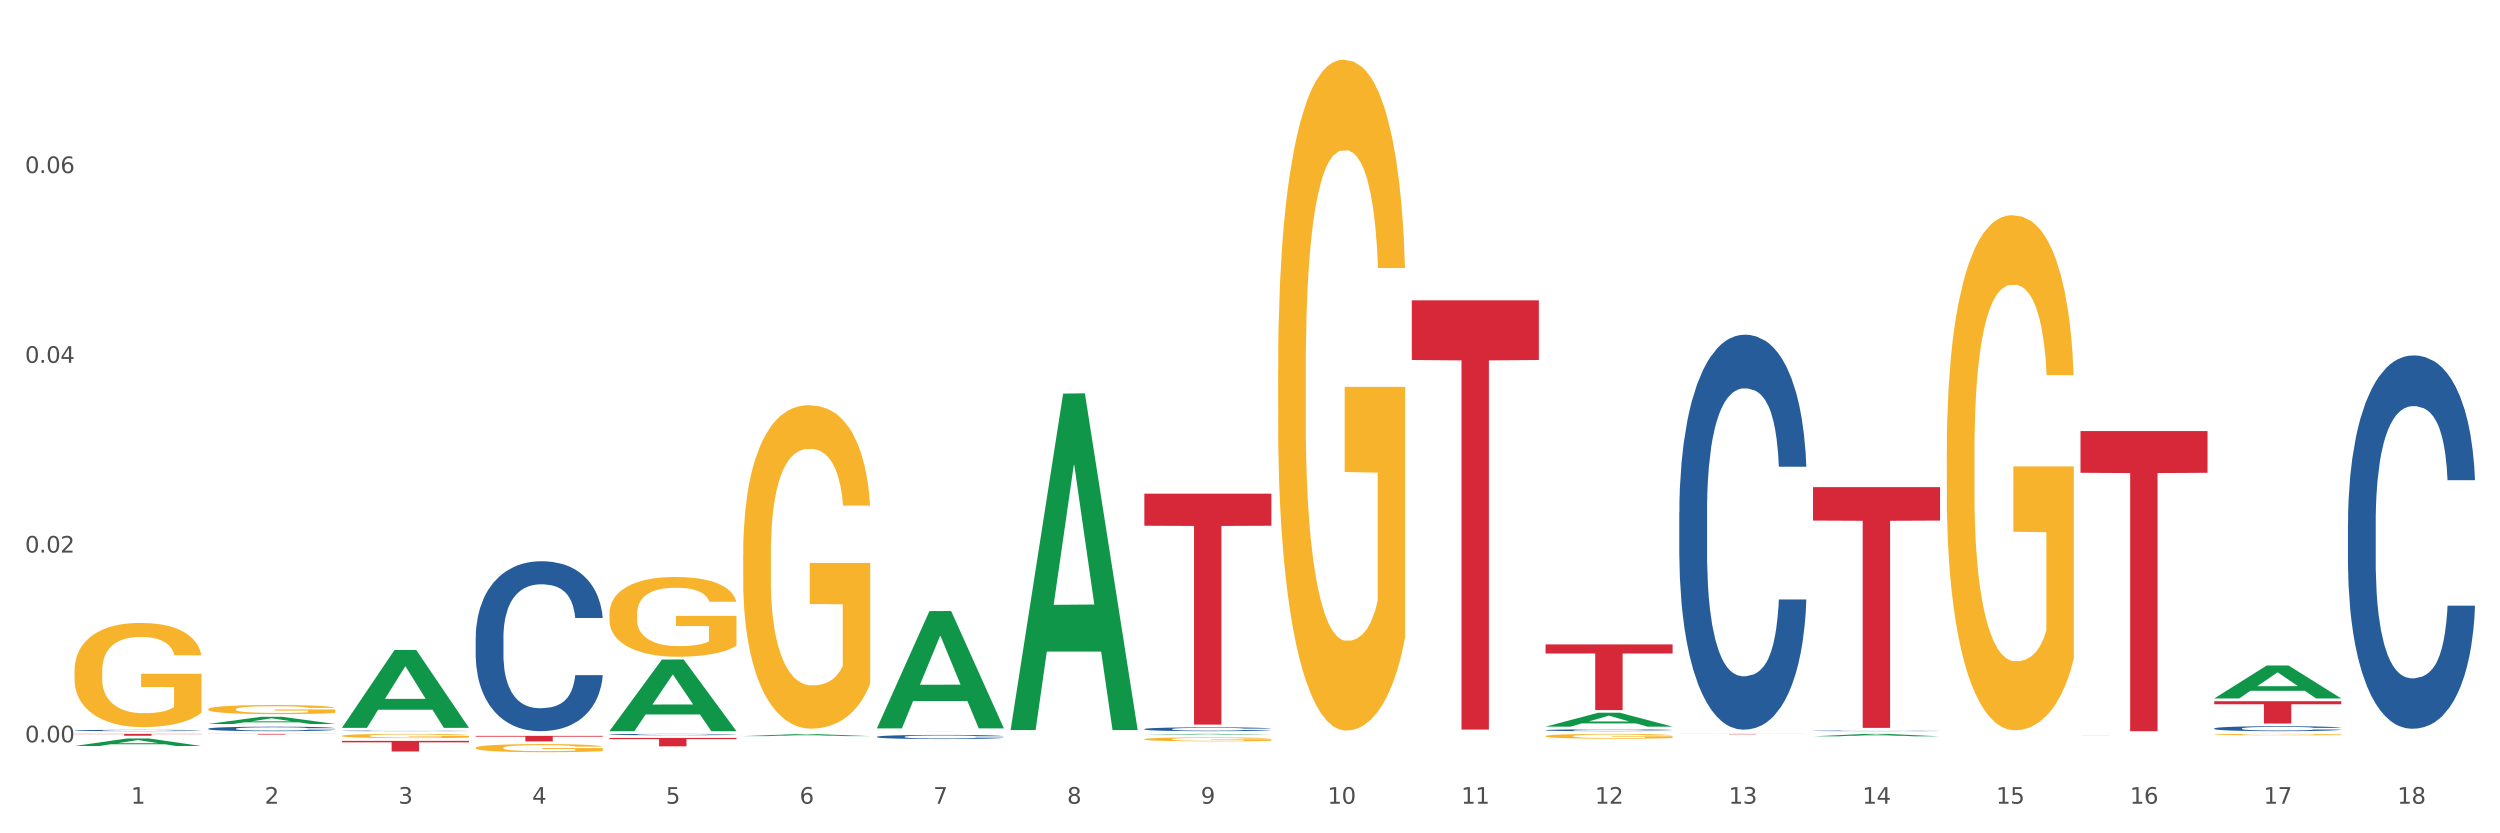 <?xml version="1.0" encoding="utf-8" standalone="no"?>
<!DOCTYPE svg PUBLIC "-//W3C//DTD SVG 1.1//EN"
  "http://www.w3.org/Graphics/SVG/1.1/DTD/svg11.dtd">
<svg xmlns:xlink="http://www.w3.org/1999/xlink" width="1080pt" height="360pt" viewBox="0 0 1080 360" xmlns="http://www.w3.org/2000/svg" version="1.1">
 <rect x="0" y="0" width="1080" height="360" fill="#333333" stroke="none"/>
 <defs>
  <style type="text/css">*{stroke-linejoin: round; stroke-linecap: butt}</style>
 </defs>
 <g id="figure_1">
  <g id="patch_1">
   <path d="M 0 360 
L 1080 360 
L 1080 0 
L 0 0 
z
" style="fill: #ffffff; stroke: #ffffff; stroke-linejoin: miter"/>
  </g>
  <g id="axes_1">
   <g id="matplotlib.axis_1">
    <g id="xtick_1">
     <g id="text_1">
      <!-- 1 -->
      <g style="fill: #4d4d4d" transform="translate(56.563 347.204) scale(0.096 -0.096)">
       <defs>
        <path id="DejaVuSans-31" d="M 794 531 
L 1825 531 
L 1825 4091 
L 703 3866 
L 703 4441 
L 1819 4666 
L 2450 4666 
L 2450 531 
L 3481 531 
L 3481 0 
L 794 0 
L 794 531 
z
" transform="scale(0.016)"/>
       </defs>
       <use xlink:href="#DejaVuSans-31"/>
      </g>
     </g>
    </g>
    <g id="xtick_2">
     <g id="text_2">
      <!-- 2 -->
      <g style="fill: #4d4d4d" transform="translate(114.336 347.204) scale(0.096 -0.096)">
       <defs>
        <path id="DejaVuSans-32" d="M 1228 531 
L 3431 531 
L 3431 0 
L 469 0 
L 469 531 
Q 828 903 1448 1529 
Q 2069 2156 2228 2338 
Q 2531 2678 2651 2914 
Q 2772 3150 2772 3378 
Q 2772 3750 2511 3984 
Q 2250 4219 1831 4219 
Q 1534 4219 1204 4116 
Q 875 4013 500 3803 
L 500 4441 
Q 881 4594 1212 4672 
Q 1544 4750 1819 4750 
Q 2544 4750 2975 4387 
Q 3406 4025 3406 3419 
Q 3406 3131 3298 2873 
Q 3191 2616 2906 2266 
Q 2828 2175 2409 1742 
Q 1991 1309 1228 531 
z
" transform="scale(0.016)"/>
       </defs>
       <use xlink:href="#DejaVuSans-32"/>
      </g>
     </g>
    </g>
    <g id="xtick_3">
     <g id="text_3">
      <!-- 3 -->
      <g style="fill: #4d4d4d" transform="translate(172.109 347.204) scale(0.096 -0.096)">
       <defs>
        <path id="DejaVuSans-33" d="M 2597 2516 
Q 3050 2419 3304 2112 
Q 3559 1806 3559 1356 
Q 3559 666 3084 287 
Q 2609 -91 1734 -91 
Q 1441 -91 1130 -33 
Q 819 25 488 141 
L 488 750 
Q 750 597 1062 519 
Q 1375 441 1716 441 
Q 2309 441 2620 675 
Q 2931 909 2931 1356 
Q 2931 1769 2642 2001 
Q 2353 2234 1838 2234 
L 1294 2234 
L 1294 2753 
L 1863 2753 
Q 2328 2753 2575 2939 
Q 2822 3125 2822 3475 
Q 2822 3834 2567 4026 
Q 2313 4219 1838 4219 
Q 1578 4219 1281 4162 
Q 984 4106 628 3988 
L 628 4550 
Q 988 4650 1302 4700 
Q 1616 4750 1894 4750 
Q 2613 4750 3031 4423 
Q 3450 4097 3450 3541 
Q 3450 3153 3228 2886 
Q 3006 2619 2597 2516 
z
" transform="scale(0.016)"/>
       </defs>
       <use xlink:href="#DejaVuSans-33"/>
      </g>
     </g>
    </g>
    <g id="xtick_4">
     <g id="text_4">
      <!-- 4 -->
      <g style="fill: #4d4d4d" transform="translate(229.882 347.204) scale(0.096 -0.096)">
       <defs>
        <path id="DejaVuSans-34" d="M 2419 4116 
L 825 1625 
L 2419 1625 
L 2419 4116 
z
M 2253 4666 
L 3047 4666 
L 3047 1625 
L 3713 1625 
L 3713 1100 
L 3047 1100 
L 3047 0 
L 2419 0 
L 2419 1100 
L 313 1100 
L 313 1709 
L 2253 4666 
z
" transform="scale(0.016)"/>
       </defs>
       <use xlink:href="#DejaVuSans-34"/>
      </g>
     </g>
    </g>
    <g id="xtick_5">
     <g id="text_5">
      <!-- 5 -->
      <g style="fill: #4d4d4d" transform="translate(287.655 347.204) scale(0.096 -0.096)">
       <defs>
        <path id="DejaVuSans-35" d="M 691 4666 
L 3169 4666 
L 3169 4134 
L 1269 4134 
L 1269 2991 
Q 1406 3038 1543 3061 
Q 1681 3084 1819 3084 
Q 2600 3084 3056 2656 
Q 3513 2228 3513 1497 
Q 3513 744 3044 326 
Q 2575 -91 1722 -91 
Q 1428 -91 1123 -41 
Q 819 9 494 109 
L 494 744 
Q 775 591 1075 516 
Q 1375 441 1709 441 
Q 2250 441 2565 725 
Q 2881 1009 2881 1497 
Q 2881 1984 2565 2268 
Q 2250 2553 1709 2553 
Q 1456 2553 1204 2497 
Q 953 2441 691 2322 
L 691 4666 
z
" transform="scale(0.016)"/>
       </defs>
       <use xlink:href="#DejaVuSans-35"/>
      </g>
     </g>
    </g>
    <g id="xtick_6">
     <g id="text_6">
      <!-- 6 -->
      <g style="fill: #4d4d4d" transform="translate(345.428 347.204) scale(0.096 -0.096)">
       <defs>
        <path id="DejaVuSans-36" d="M 2113 2584 
Q 1688 2584 1439 2293 
Q 1191 2003 1191 1497 
Q 1191 994 1439 701 
Q 1688 409 2113 409 
Q 2538 409 2786 701 
Q 3034 994 3034 1497 
Q 3034 2003 2786 2293 
Q 2538 2584 2113 2584 
z
M 3366 4563 
L 3366 3988 
Q 3128 4100 2886 4159 
Q 2644 4219 2406 4219 
Q 1781 4219 1451 3797 
Q 1122 3375 1075 2522 
Q 1259 2794 1537 2939 
Q 1816 3084 2150 3084 
Q 2853 3084 3261 2657 
Q 3669 2231 3669 1497 
Q 3669 778 3244 343 
Q 2819 -91 2113 -91 
Q 1303 -91 875 529 
Q 447 1150 447 2328 
Q 447 3434 972 4092 
Q 1497 4750 2381 4750 
Q 2619 4750 2861 4703 
Q 3103 4656 3366 4563 
z
" transform="scale(0.016)"/>
       </defs>
       <use xlink:href="#DejaVuSans-36"/>
      </g>
     </g>
    </g>
    <g id="xtick_7">
     <g id="text_7">
      <!-- 7 -->
      <g style="fill: #4d4d4d" transform="translate(403.201 347.204) scale(0.096 -0.096)">
       <defs>
        <path id="DejaVuSans-37" d="M 525 4666 
L 3525 4666 
L 3525 4397 
L 1831 0 
L 1172 0 
L 2766 4134 
L 525 4134 
L 525 4666 
z
" transform="scale(0.016)"/>
       </defs>
       <use xlink:href="#DejaVuSans-37"/>
      </g>
     </g>
    </g>
    <g id="xtick_8">
     <g id="text_8">
      <!-- 8 -->
      <g style="fill: #4d4d4d" transform="translate(460.974 347.204) scale(0.096 -0.096)">
       <defs>
        <path id="DejaVuSans-38" d="M 2034 2216 
Q 1584 2216 1326 1975 
Q 1069 1734 1069 1313 
Q 1069 891 1326 650 
Q 1584 409 2034 409 
Q 2484 409 2743 651 
Q 3003 894 3003 1313 
Q 3003 1734 2745 1975 
Q 2488 2216 2034 2216 
z
M 1403 2484 
Q 997 2584 770 2862 
Q 544 3141 544 3541 
Q 544 4100 942 4425 
Q 1341 4750 2034 4750 
Q 2731 4750 3128 4425 
Q 3525 4100 3525 3541 
Q 3525 3141 3298 2862 
Q 3072 2584 2669 2484 
Q 3125 2378 3379 2068 
Q 3634 1759 3634 1313 
Q 3634 634 3220 271 
Q 2806 -91 2034 -91 
Q 1263 -91 848 271 
Q 434 634 434 1313 
Q 434 1759 690 2068 
Q 947 2378 1403 2484 
z
M 1172 3481 
Q 1172 3119 1398 2916 
Q 1625 2713 2034 2713 
Q 2441 2713 2670 2916 
Q 2900 3119 2900 3481 
Q 2900 3844 2670 4047 
Q 2441 4250 2034 4250 
Q 1625 4250 1398 4047 
Q 1172 3844 1172 3481 
z
" transform="scale(0.016)"/>
       </defs>
       <use xlink:href="#DejaVuSans-38"/>
      </g>
     </g>
    </g>
    <g id="xtick_9">
     <g id="text_9">
      <!-- 9 -->
      <g style="fill: #4d4d4d" transform="translate(518.747 347.204) scale(0.096 -0.096)">
       <defs>
        <path id="DejaVuSans-39" d="M 703 97 
L 703 672 
Q 941 559 1184 500 
Q 1428 441 1663 441 
Q 2288 441 2617 861 
Q 2947 1281 2994 2138 
Q 2813 1869 2534 1725 
Q 2256 1581 1919 1581 
Q 1219 1581 811 2004 
Q 403 2428 403 3163 
Q 403 3881 828 4315 
Q 1253 4750 1959 4750 
Q 2769 4750 3195 4129 
Q 3622 3509 3622 2328 
Q 3622 1225 3098 567 
Q 2575 -91 1691 -91 
Q 1453 -91 1209 -44 
Q 966 3 703 97 
z
M 1959 2075 
Q 2384 2075 2632 2365 
Q 2881 2656 2881 3163 
Q 2881 3666 2632 3958 
Q 2384 4250 1959 4250 
Q 1534 4250 1286 3958 
Q 1038 3666 1038 3163 
Q 1038 2656 1286 2365 
Q 1534 2075 1959 2075 
z
" transform="scale(0.016)"/>
       </defs>
       <use xlink:href="#DejaVuSans-39"/>
      </g>
     </g>
    </g>
    <g id="xtick_10">
     <g id="text_10">
      <!-- 10 -->
      <g style="fill: #4d4d4d" transform="translate(573.466 347.204) scale(0.096 -0.096)">
       <defs>
        <path id="DejaVuSans-30" d="M 2034 4250 
Q 1547 4250 1301 3770 
Q 1056 3291 1056 2328 
Q 1056 1369 1301 889 
Q 1547 409 2034 409 
Q 2525 409 2770 889 
Q 3016 1369 3016 2328 
Q 3016 3291 2770 3770 
Q 2525 4250 2034 4250 
z
M 2034 4750 
Q 2819 4750 3233 4129 
Q 3647 3509 3647 2328 
Q 3647 1150 3233 529 
Q 2819 -91 2034 -91 
Q 1250 -91 836 529 
Q 422 1150 422 2328 
Q 422 3509 836 4129 
Q 1250 4750 2034 4750 
z
" transform="scale(0.016)"/>
       </defs>
       <use xlink:href="#DejaVuSans-31"/>
       <use xlink:href="#DejaVuSans-30" transform="translate(63.623 0)"/>
      </g>
     </g>
    </g>
    <g id="xtick_11">
     <g id="text_11">
      <!-- 11 -->
      <g style="fill: #4d4d4d" transform="translate(631.239 347.204) scale(0.096 -0.096)">
       <use xlink:href="#DejaVuSans-31"/>
       <use xlink:href="#DejaVuSans-31" transform="translate(63.623 0)"/>
      </g>
     </g>
    </g>
    <g id="xtick_12">
     <g id="text_12">
      <!-- 12 -->
      <g style="fill: #4d4d4d" transform="translate(689.012 347.204) scale(0.096 -0.096)">
       <use xlink:href="#DejaVuSans-31"/>
       <use xlink:href="#DejaVuSans-32" transform="translate(63.623 0)"/>
      </g>
     </g>
    </g>
    <g id="xtick_13">
     <g id="text_13">
      <!-- 13 -->
      <g style="fill: #4d4d4d" transform="translate(746.785 347.204) scale(0.096 -0.096)">
       <use xlink:href="#DejaVuSans-31"/>
       <use xlink:href="#DejaVuSans-33" transform="translate(63.623 0)"/>
      </g>
     </g>
    </g>
    <g id="xtick_14">
     <g id="text_14">
      <!-- 14 -->
      <g style="fill: #4d4d4d" transform="translate(804.558 347.204) scale(0.096 -0.096)">
       <use xlink:href="#DejaVuSans-31"/>
       <use xlink:href="#DejaVuSans-34" transform="translate(63.623 0)"/>
      </g>
     </g>
    </g>
    <g id="xtick_15">
     <g id="text_15">
      <!-- 15 -->
      <g style="fill: #4d4d4d" transform="translate(862.331 347.204) scale(0.096 -0.096)">
       <use xlink:href="#DejaVuSans-31"/>
       <use xlink:href="#DejaVuSans-35" transform="translate(63.623 0)"/>
      </g>
     </g>
    </g>
    <g id="xtick_16">
     <g id="text_16">
      <!-- 16 -->
      <g style="fill: #4d4d4d" transform="translate(920.104 347.204) scale(0.096 -0.096)">
       <use xlink:href="#DejaVuSans-31"/>
       <use xlink:href="#DejaVuSans-36" transform="translate(63.623 0)"/>
      </g>
     </g>
    </g>
    <g id="xtick_17">
     <g id="text_17">
      <!-- 17 -->
      <g style="fill: #4d4d4d" transform="translate(977.877 347.204) scale(0.096 -0.096)">
       <use xlink:href="#DejaVuSans-31"/>
       <use xlink:href="#DejaVuSans-37" transform="translate(63.623 0)"/>
      </g>
     </g>
    </g>
    <g id="xtick_18">
     <g id="text_18">
      <!-- 18 -->
      <g style="fill: #4d4d4d" transform="translate(1035.65 347.204) scale(0.096 -0.096)">
       <use xlink:href="#DejaVuSans-31"/>
       <use xlink:href="#DejaVuSans-38" transform="translate(63.623 0)"/>
      </g>
     </g>
    </g>
    <g id="xtick_19"/>
    <g id="xtick_20"/>
    <g id="xtick_21"/>
    <g id="xtick_22"/>
    <g id="xtick_23"/>
    <g id="xtick_24"/>
    <g id="xtick_25"/>
    <g id="xtick_26"/>
    <g id="xtick_27"/>
    <g id="xtick_28"/>
    <g id="xtick_29"/>
    <g id="xtick_30"/>
    <g id="xtick_31"/>
    <g id="xtick_32"/>
    <g id="xtick_33"/>
    <g id="xtick_34"/>
    <g id="xtick_35"/>
   </g>
   <g id="matplotlib.axis_2">
    <g id="ytick_1">
     <g id="text_19">
      <!-- 0.00 -->
      <g style="fill: #4d4d4d" transform="translate(10.8 320.682) scale(0.096 -0.096)">
       <defs>
        <path id="DejaVuSans-2e" d="M 684 794 
L 1344 794 
L 1344 0 
L 684 0 
L 684 794 
z
" transform="scale(0.016)"/>
       </defs>
       <use xlink:href="#DejaVuSans-30"/>
       <use xlink:href="#DejaVuSans-2e" transform="translate(63.623 0)"/>
       <use xlink:href="#DejaVuSans-30" transform="translate(95.41 0)"/>
       <use xlink:href="#DejaVuSans-30" transform="translate(159.033 0)"/>
      </g>
     </g>
    </g>
    <g id="ytick_2">
     <g id="text_20">
      <!-- 0.02 -->
      <g style="fill: #4d4d4d" transform="translate(10.8 238.71) scale(0.096 -0.096)">
       <use xlink:href="#DejaVuSans-30"/>
       <use xlink:href="#DejaVuSans-2e" transform="translate(63.623 0)"/>
       <use xlink:href="#DejaVuSans-30" transform="translate(95.41 0)"/>
       <use xlink:href="#DejaVuSans-32" transform="translate(159.033 0)"/>
      </g>
     </g>
    </g>
    <g id="ytick_3">
     <g id="text_21">
      <!-- 0.04 -->
      <g style="fill: #4d4d4d" transform="translate(10.8 156.739) scale(0.096 -0.096)">
       <use xlink:href="#DejaVuSans-30"/>
       <use xlink:href="#DejaVuSans-2e" transform="translate(63.623 0)"/>
       <use xlink:href="#DejaVuSans-30" transform="translate(95.41 0)"/>
       <use xlink:href="#DejaVuSans-34" transform="translate(159.033 0)"/>
      </g>
     </g>
    </g>
    <g id="ytick_4">
     <g id="text_22">
      <!-- 0.06 -->
      <g style="fill: #4d4d4d" transform="translate(10.8 74.767) scale(0.096 -0.096)">
       <use xlink:href="#DejaVuSans-30"/>
       <use xlink:href="#DejaVuSans-2e" transform="translate(63.623 0)"/>
       <use xlink:href="#DejaVuSans-30" transform="translate(95.41 0)"/>
       <use xlink:href="#DejaVuSans-36" transform="translate(159.033 0)"/>
      </g>
     </g>
    </g>
    <g id="ytick_5"/>
    <g id="ytick_6"/>
    <g id="ytick_7"/>
    <g id="ytick_8"/>
   </g>
   <g id="PolyCollection_1">
    <path d="M 32.175 322.274 
L 32.232 322.27 
L 54.864 319.014 
L 64.257 319.011 
L 87.059 322.28 
L 76.196 322.28 
L 71.273 321.519 
L 47.905 321.519 
L 47.735 321.531 
L 42.982 322.28 
L 32.175 322.28 
L 32.175 322.274 
L 50.847 321.064 
L 68.331 321.061 
L 59.674 319.708 
L 59.561 319.702 
L 59.447 319.711 
L 50.79 321.061 
L 50.847 321.064 
L 32.175 322.274 
z
" clip-path="url(#p0d9b718bf4)" style="fill: #109648"/>
    <path d="M 898.77 317.728 
L 898.835 317.728 
L 898.835 317.727 
L 899.029 317.726 
L 899.743 317.723 
L 900.651 317.722 
L 902.208 317.719 
L 903.051 317.718 
L 904.154 317.717 
L 906.425 317.716 
L 909.02 317.714 
L 910.836 317.713 
L 912.199 317.713 
L 915.248 317.712 
L 917 317.712 
L 918.816 317.711 
L 920.373 317.711 
L 922.968 317.711 
L 925.044 317.711 
L 927.444 317.711 
L 929.456 317.711 
L 932.116 317.711 
L 936.008 317.711 
L 937.5 317.711 
L 939.511 317.712 
L 941.587 317.712 
L 943.274 317.713 
L 945.22 317.714 
L 947.231 317.715 
L 949.178 317.716 
L 950.54 317.718 
L 951.643 317.719 
L 952.616 317.721 
L 953.33 317.722 
L 953.654 317.724 
L 941.782 317.724 
L 941.458 317.723 
L 940.809 317.721 
L 940.16 317.72 
L 939.446 317.719 
L 938.344 317.718 
L 937.37 317.718 
L 935.749 317.717 
L 934.256 317.717 
L 933.024 317.716 
L 931.532 317.716 
L 928.353 317.716 
L 926.082 317.716 
L 924.655 317.716 
L 922.903 317.716 
L 921.411 317.717 
L 919.659 317.717 
L 918.297 317.717 
L 916.935 317.718 
L 916.156 317.718 
L 914.988 317.719 
L 914.21 317.72 
L 913.172 317.721 
L 912.588 317.722 
L 911.55 317.724 
L 911.096 317.725 
L 910.901 317.726 
L 910.772 317.728 
L 910.772 317.733 
L 911.161 317.736 
L 911.485 317.737 
L 912.004 317.738 
L 912.977 317.74 
L 914.405 317.741 
L 915.897 317.742 
L 917.129 317.743 
L 918.297 317.744 
L 919.465 317.744 
L 920.892 317.744 
L 922.06 317.745 
L 923.811 317.745 
L 925.887 317.745 
L 927.509 317.745 
L 930.818 317.745 
L 932.31 317.744 
L 933.737 317.744 
L 935.294 317.744 
L 936.527 317.743 
L 937.241 317.743 
L 938.408 317.742 
L 939.317 317.742 
L 940.095 317.741 
L 940.614 317.74 
L 941.198 317.739 
L 941.652 317.738 
L 941.782 317.737 
L 953.654 317.737 
L 953.395 317.738 
L 952.94 317.74 
L 952.032 317.741 
L 951.319 317.742 
L 950.216 317.744 
L 949.048 317.745 
L 947.426 317.746 
L 945.934 317.747 
L 944.377 317.747 
L 942.69 317.748 
L 939.641 317.749 
L 938.538 317.749 
L 936.203 317.75 
L 934.386 317.75 
L 931.726 317.75 
L 929.002 317.75 
L 926.147 317.75 
L 923.617 317.75 
L 920.827 317.75 
L 919.076 317.75 
L 917.129 317.749 
L 914.859 317.749 
L 912.718 317.748 
L 910.707 317.748 
L 908.825 317.747 
L 907.074 317.746 
L 904.803 317.744 
L 903.116 317.743 
L 901.884 317.741 
L 901.04 317.74 
L 900.197 317.739 
L 899.743 317.738 
L 899.029 317.735 
L 898.77 317.733 
L 898.77 317.728 
z
" clip-path="url(#p0d9b718bf4)" style="fill: #255c99"/>
    <path d="M 783.224 315.725 
L 783.289 315.725 
L 783.289 315.718 
L 783.483 315.709 
L 784.197 315.692 
L 785.105 315.679 
L 786.662 315.664 
L 787.506 315.658 
L 788.608 315.651 
L 790.879 315.64 
L 793.474 315.63 
L 795.291 315.625 
L 796.653 315.622 
L 799.702 315.616 
L 801.454 315.613 
L 803.27 315.611 
L 804.827 315.61 
L 807.422 315.608 
L 809.498 315.607 
L 811.899 315.607 
L 813.91 315.607 
L 816.57 315.608 
L 820.462 315.611 
L 821.954 315.613 
L 823.965 315.616 
L 826.041 315.619 
L 827.728 315.623 
L 829.674 315.629 
L 831.685 315.636 
L 833.632 315.645 
L 834.994 315.653 
L 836.097 315.662 
L 837.07 315.673 
L 837.784 315.685 
L 838.108 315.695 
L 826.236 315.695 
L 825.912 315.686 
L 825.263 315.676 
L 824.614 315.67 
L 823.9 315.664 
L 822.798 315.658 
L 821.824 315.655 
L 820.203 315.65 
L 818.71 315.647 
L 817.478 315.646 
L 815.986 315.644 
L 812.807 315.643 
L 810.536 315.643 
L 809.109 315.643 
L 807.357 315.644 
L 805.865 315.646 
L 804.114 315.649 
L 802.751 315.652 
L 801.389 315.656 
L 800.61 315.659 
L 799.443 315.664 
L 798.664 315.669 
L 797.626 315.676 
L 797.042 315.681 
L 796.004 315.695 
L 795.55 315.705 
L 795.355 315.712 
L 795.226 315.72 
L 795.226 315.757 
L 795.615 315.774 
L 795.939 315.781 
L 796.458 315.789 
L 797.431 315.8 
L 798.859 315.81 
L 800.351 315.818 
L 801.583 315.822 
L 802.751 315.825 
L 803.919 315.828 
L 805.346 315.83 
L 806.514 315.832 
L 808.266 315.833 
L 810.342 315.834 
L 811.963 315.834 
L 815.272 315.833 
L 816.764 315.832 
L 818.191 315.83 
L 819.748 315.827 
L 820.981 315.824 
L 821.695 315.822 
L 822.862 315.818 
L 823.771 315.813 
L 824.549 315.807 
L 825.068 315.803 
L 825.652 315.795 
L 826.106 315.787 
L 826.236 315.783 
L 838.108 315.783 
L 837.849 315.792 
L 837.394 315.8 
L 836.486 315.811 
L 835.773 315.818 
L 834.67 315.826 
L 833.502 315.832 
L 831.88 315.84 
L 830.388 315.845 
L 828.831 315.85 
L 827.144 315.854 
L 824.095 315.86 
L 822.992 315.862 
L 820.657 315.865 
L 818.84 315.867 
L 816.18 315.868 
L 813.456 315.869 
L 810.601 315.87 
L 808.071 315.869 
L 805.281 315.868 
L 803.53 315.866 
L 801.583 315.864 
L 799.313 315.861 
L 797.172 315.857 
L 795.161 315.852 
L 793.279 315.846 
L 791.528 315.84 
L 789.257 315.83 
L 787.57 315.82 
L 786.338 315.81 
L 785.494 315.802 
L 784.651 315.792 
L 784.197 315.785 
L 783.483 315.769 
L 783.224 315.753 
L 783.224 315.725 
z
" clip-path="url(#p0d9b718bf4)" style="fill: #255c99"/>
    <path d="M 725.451 221.255 
L 725.516 221.099 
L 725.516 216.736 
L 725.71 210.815 
L 726.424 199.907 
L 727.332 191.648 
L 728.889 181.987 
L 729.733 177.936 
L 730.835 173.417 
L 733.106 166.093 
L 735.701 159.86 
L 737.518 156.432 
L 738.88 154.251 
L 741.929 150.355 
L 743.681 148.641 
L 745.497 147.238 
L 747.054 146.304 
L 749.649 145.213 
L 751.725 144.745 
L 754.126 144.589 
L 756.137 144.745 
L 758.797 145.369 
L 762.689 147.238 
L 764.181 148.329 
L 766.192 150.199 
L 768.268 152.692 
L 769.955 155.186 
L 771.901 158.769 
L 773.912 163.444 
L 775.859 169.366 
L 777.221 174.819 
L 778.324 180.585 
L 779.297 187.597 
L 780.011 195.232 
L 780.335 201.621 
L 768.463 201.621 
L 768.139 195.856 
L 767.49 189.623 
L 766.841 185.415 
L 766.127 181.987 
L 765.025 178.092 
L 764.051 175.598 
L 762.43 172.638 
L 760.937 170.768 
L 759.705 169.677 
L 758.213 168.742 
L 755.034 167.807 
L 752.763 167.807 
L 751.336 168.119 
L 749.584 168.898 
L 748.092 169.989 
L 746.341 171.859 
L 744.978 173.884 
L 743.616 176.533 
L 742.837 178.403 
L 741.67 181.831 
L 740.891 184.636 
L 739.853 189.467 
L 739.269 192.895 
L 738.231 201.777 
L 737.777 208.322 
L 737.582 212.84 
L 737.453 217.827 
L 737.453 242.135 
L 737.842 253.043 
L 738.166 257.718 
L 738.685 263.016 
L 739.658 269.872 
L 741.086 276.573 
L 742.578 281.403 
L 743.81 284.364 
L 744.978 286.545 
L 746.146 288.259 
L 747.573 289.818 
L 748.741 290.753 
L 750.493 291.687 
L 752.569 292.155 
L 754.19 292.155 
L 757.499 291.376 
L 758.991 290.597 
L 760.418 289.506 
L 761.975 287.792 
L 763.208 285.922 
L 763.922 284.52 
L 765.089 281.559 
L 765.998 278.442 
L 766.776 274.858 
L 767.295 271.742 
L 767.879 267.067 
L 768.333 261.769 
L 768.463 258.964 
L 780.335 258.964 
L 780.076 264.574 
L 779.621 270.028 
L 778.713 277.352 
L 778 281.559 
L 776.897 286.701 
L 775.729 291.064 
L 774.107 295.895 
L 772.615 299.479 
L 771.058 302.595 
L 769.371 305.4 
L 766.322 309.296 
L 765.219 310.386 
L 762.884 312.256 
L 761.067 313.347 
L 758.407 314.438 
L 755.683 315.061 
L 752.828 315.217 
L 750.298 314.905 
L 747.508 313.97 
L 745.757 313.035 
L 743.81 311.633 
L 741.54 309.451 
L 739.399 306.802 
L 737.388 303.686 
L 735.506 300.102 
L 733.755 296.051 
L 731.484 289.35 
L 729.797 282.805 
L 728.565 276.728 
L 727.721 271.586 
L 726.878 265.042 
L 726.424 260.523 
L 725.71 249.615 
L 725.451 239.486 
L 725.451 221.255 
z
" clip-path="url(#p0d9b718bf4)" style="fill: #255c99"/>
    <path d="M 32.175 289.905 
L 32.24 289.864 
L 32.24 288.384 
L 32.369 287.109 
L 33.017 284.026 
L 33.989 281.476 
L 34.702 280.12 
L 35.415 279.01 
L 36.257 277.899 
L 37.294 276.748 
L 39.173 275.063 
L 40.34 274.199 
L 41.765 273.295 
L 44.357 271.979 
L 46.236 271.239 
L 48.18 270.622 
L 51.355 269.882 
L 53.429 269.553 
L 55.632 269.306 
L 58.289 269.142 
L 60.298 269.101 
L 64.704 269.224 
L 68.462 269.594 
L 70.277 269.882 
L 72.609 270.375 
L 73.84 270.704 
L 75.849 271.362 
L 77.923 272.226 
L 79.348 272.966 
L 81.487 274.364 
L 83.107 275.761 
L 84.597 277.488 
L 85.375 278.681 
L 85.958 279.791 
L 86.476 281.065 
L 86.995 283.08 
L 75.331 283.08 
L 74.877 281.641 
L 74.164 280.284 
L 73.128 278.968 
L 72.22 278.146 
L 70.665 277.118 
L 69.24 276.46 
L 67.749 275.967 
L 65.935 275.556 
L 64.509 275.35 
L 62.501 275.186 
L 58.548 275.227 
L 55.891 275.556 
L 54.077 275.967 
L 52.911 276.337 
L 51.874 276.748 
L 50.707 277.324 
L 49.347 278.187 
L 48.375 278.968 
L 47.403 279.955 
L 46.625 280.942 
L 45.912 282.093 
L 45.329 283.327 
L 44.876 284.601 
L 44.487 286.164 
L 44.163 288.754 
L 44.163 294.387 
L 44.292 295.661 
L 44.616 297.347 
L 45.005 298.621 
L 45.653 300.143 
L 46.236 301.171 
L 47.338 302.651 
L 48.569 303.884 
L 49.541 304.665 
L 50.513 305.323 
L 52.198 306.228 
L 54.077 306.968 
L 55.697 307.42 
L 57.9 307.831 
L 59.39 307.996 
L 60.686 308.078 
L 63.861 308.078 
L 66.129 307.955 
L 68.657 307.667 
L 70.601 307.297 
L 72.22 306.844 
L 74.035 306.104 
L 75.201 305.405 
L 75.201 296.812 
L 60.946 296.771 
L 60.946 291.056 
L 87.059 291.056 
L 87.059 307.831 
L 85.958 308.695 
L 84.727 309.476 
L 83.431 310.175 
L 81.487 311.038 
L 79.154 311.861 
L 77.08 312.436 
L 74.877 312.929 
L 72.285 313.382 
L 68.916 313.793 
L 66.842 313.957 
L 64.25 314.081 
L 61.205 314.122 
L 58.548 314.04 
L 55.956 313.834 
L 53.235 313.464 
L 50.578 312.929 
L 48.569 312.395 
L 46.56 311.737 
L 44.422 310.874 
L 42.737 310.051 
L 41.441 309.311 
L 40.016 308.366 
L 38.46 307.132 
L 37.294 306.022 
L 36.257 304.871 
L 35.156 303.391 
L 34.378 302.116 
L 33.601 300.513 
L 33.147 299.32 
L 32.629 297.47 
L 32.24 294.88 
L 32.175 289.905 
z
" clip-path="url(#p0d9b718bf4)" style="fill: #f7b32b"/>
    <path d="M 494.359 314.95 
L 494.424 314.949 
L 494.424 314.906 
L 494.618 314.848 
L 495.332 314.741 
L 496.24 314.66 
L 497.797 314.566 
L 498.641 314.526 
L 499.743 314.482 
L 502.014 314.41 
L 504.609 314.349 
L 506.426 314.316 
L 507.788 314.295 
L 510.837 314.256 
L 512.589 314.24 
L 514.405 314.226 
L 515.962 314.217 
L 518.557 314.206 
L 520.633 314.201 
L 523.034 314.2 
L 525.045 314.201 
L 527.705 314.208 
L 531.597 314.226 
L 533.089 314.237 
L 535.1 314.255 
L 537.176 314.279 
L 538.863 314.304 
L 540.809 314.339 
L 542.821 314.384 
L 544.767 314.442 
L 546.129 314.496 
L 547.232 314.552 
L 548.205 314.621 
L 548.919 314.696 
L 549.243 314.758 
L 537.371 314.758 
L 537.047 314.702 
L 536.398 314.641 
L 535.749 314.599 
L 535.036 314.566 
L 533.933 314.528 
L 532.96 314.503 
L 531.338 314.474 
L 529.846 314.456 
L 528.613 314.445 
L 527.121 314.436 
L 523.942 314.427 
L 521.671 314.427 
L 520.244 314.43 
L 518.492 314.438 
L 517 314.449 
L 515.249 314.467 
L 513.886 314.487 
L 512.524 314.513 
L 511.745 314.531 
L 510.578 314.564 
L 509.799 314.592 
L 508.761 314.639 
L 508.177 314.673 
L 507.139 314.76 
L 506.685 314.824 
L 506.49 314.868 
L 506.361 314.917 
L 506.361 315.154 
L 506.75 315.261 
L 507.074 315.307 
L 507.593 315.359 
L 508.566 315.426 
L 509.994 315.491 
L 511.486 315.539 
L 512.718 315.568 
L 513.886 315.589 
L 515.054 315.606 
L 516.481 315.621 
L 517.649 315.63 
L 519.401 315.639 
L 521.477 315.644 
L 523.099 315.644 
L 526.407 315.636 
L 527.899 315.629 
L 529.327 315.618 
L 530.884 315.601 
L 532.116 315.583 
L 532.83 315.569 
L 533.998 315.54 
L 534.906 315.51 
L 535.684 315.475 
L 536.203 315.444 
L 536.787 315.398 
L 537.241 315.347 
L 537.371 315.319 
L 549.243 315.319 
L 548.984 315.374 
L 548.53 315.427 
L 547.621 315.499 
L 546.908 315.54 
L 545.805 315.591 
L 544.637 315.633 
L 543.015 315.681 
L 541.523 315.716 
L 539.966 315.746 
L 538.279 315.774 
L 535.23 315.812 
L 534.127 315.822 
L 531.792 315.841 
L 529.975 315.851 
L 527.315 315.862 
L 524.591 315.868 
L 521.736 315.87 
L 519.206 315.867 
L 516.416 315.857 
L 514.665 315.848 
L 512.718 315.835 
L 510.448 315.813 
L 508.307 315.787 
L 506.296 315.757 
L 504.414 315.722 
L 502.663 315.682 
L 500.392 315.616 
L 498.705 315.552 
L 497.473 315.493 
L 496.629 315.443 
L 495.786 315.379 
L 495.332 315.334 
L 494.618 315.228 
L 494.359 315.129 
L 494.359 314.95 
z
" clip-path="url(#p0d9b718bf4)" style="fill: #255c99"/>
    <path d="M 378.813 318.284 
L 378.878 318.283 
L 378.878 318.237 
L 379.072 318.175 
L 379.786 318.061 
L 380.694 317.974 
L 382.251 317.873 
L 383.095 317.831 
L 384.198 317.783 
L 386.468 317.707 
L 389.063 317.641 
L 390.88 317.606 
L 392.242 317.583 
L 395.291 317.542 
L 397.043 317.524 
L 398.859 317.509 
L 400.416 317.499 
L 403.011 317.488 
L 405.087 317.483 
L 407.488 317.482 
L 409.499 317.483 
L 412.159 317.49 
L 416.051 317.509 
L 417.543 317.521 
L 419.554 317.54 
L 421.63 317.566 
L 423.317 317.592 
L 425.263 317.63 
L 427.275 317.679 
L 429.221 317.741 
L 430.583 317.798 
L 431.686 317.858 
L 432.659 317.932 
L 433.373 318.012 
L 433.697 318.079 
L 421.825 318.079 
L 421.501 318.018 
L 420.852 317.953 
L 420.203 317.909 
L 419.49 317.873 
L 418.387 317.832 
L 417.414 317.806 
L 415.792 317.775 
L 414.3 317.756 
L 413.067 317.744 
L 411.575 317.734 
L 408.396 317.725 
L 406.125 317.725 
L 404.698 317.728 
L 402.946 317.736 
L 401.454 317.747 
L 399.703 317.767 
L 398.34 317.788 
L 396.978 317.816 
L 396.199 317.836 
L 395.032 317.871 
L 394.253 317.901 
L 393.215 317.951 
L 392.631 317.987 
L 391.593 318.08 
L 391.139 318.149 
L 390.945 318.196 
L 390.815 318.248 
L 390.815 318.503 
L 391.204 318.617 
L 391.528 318.666 
L 392.047 318.721 
L 393.021 318.793 
L 394.448 318.863 
L 395.94 318.914 
L 397.173 318.945 
L 398.34 318.968 
L 399.508 318.986 
L 400.935 319.002 
L 402.103 319.012 
L 403.855 319.022 
L 405.931 319.027 
L 407.553 319.027 
L 410.861 319.018 
L 412.353 319.01 
L 413.781 318.999 
L 415.338 318.981 
L 416.57 318.961 
L 417.284 318.947 
L 418.452 318.916 
L 419.36 318.883 
L 420.138 318.845 
L 420.657 318.813 
L 421.241 318.764 
L 421.695 318.708 
L 421.825 318.679 
L 433.697 318.679 
L 433.438 318.738 
L 432.984 318.795 
L 432.075 318.872 
L 431.362 318.916 
L 430.259 318.969 
L 429.091 319.015 
L 427.469 319.066 
L 425.977 319.103 
L 424.42 319.136 
L 422.733 319.165 
L 419.684 319.206 
L 418.581 319.217 
L 416.246 319.237 
L 414.429 319.248 
L 411.769 319.26 
L 409.045 319.266 
L 406.19 319.268 
L 403.66 319.265 
L 400.87 319.255 
L 399.119 319.245 
L 397.173 319.23 
L 394.902 319.208 
L 392.761 319.18 
L 390.75 319.147 
L 388.869 319.11 
L 387.117 319.067 
L 384.846 318.997 
L 383.16 318.929 
L 381.927 318.865 
L 381.084 318.811 
L 380.24 318.743 
L 379.786 318.695 
L 379.072 318.581 
L 378.813 318.475 
L 378.813 318.284 
z
" clip-path="url(#p0d9b718bf4)" style="fill: #255c99"/>
    <path d="M 263.267 317.298 
L 263.332 317.297 
L 263.332 317.282 
L 263.526 317.262 
L 264.24 317.225 
L 265.148 317.196 
L 266.705 317.163 
L 267.549 317.149 
L 268.652 317.134 
L 270.922 317.108 
L 273.517 317.087 
L 275.334 317.075 
L 276.696 317.068 
L 279.745 317.054 
L 281.497 317.049 
L 283.313 317.044 
L 284.87 317.041 
L 287.465 317.037 
L 289.541 317.035 
L 291.942 317.035 
L 293.953 317.035 
L 296.613 317.037 
L 300.505 317.044 
L 301.997 317.048 
L 304.008 317.054 
L 306.084 317.062 
L 307.771 317.071 
L 309.717 317.083 
L 311.729 317.099 
L 313.675 317.12 
L 315.037 317.138 
L 316.14 317.158 
L 317.113 317.182 
L 317.827 317.209 
L 318.151 317.23 
L 306.279 317.23 
L 305.955 317.211 
L 305.306 317.189 
L 304.657 317.175 
L 303.944 317.163 
L 302.841 317.15 
L 301.868 317.141 
L 300.246 317.131 
L 298.754 317.125 
L 297.521 317.121 
L 296.029 317.118 
L 292.85 317.114 
L 290.579 317.114 
L 289.152 317.115 
L 287.4 317.118 
L 285.908 317.122 
L 284.157 317.128 
L 282.794 317.135 
L 281.432 317.144 
L 280.653 317.151 
L 279.486 317.163 
L 278.707 317.172 
L 277.669 317.189 
L 277.085 317.2 
L 276.047 317.231 
L 275.593 317.253 
L 275.399 317.269 
L 275.269 317.286 
L 275.269 317.37 
L 275.658 317.407 
L 275.982 317.423 
L 276.501 317.441 
L 277.475 317.465 
L 278.902 317.488 
L 280.394 317.504 
L 281.627 317.514 
L 282.794 317.522 
L 283.962 317.528 
L 285.389 317.533 
L 286.557 317.536 
L 288.309 317.54 
L 290.385 317.541 
L 292.007 317.541 
L 295.315 317.539 
L 296.807 317.536 
L 298.235 317.532 
L 299.792 317.526 
L 301.024 317.52 
L 301.738 317.515 
L 302.906 317.505 
L 303.814 317.494 
L 304.592 317.482 
L 305.111 317.471 
L 305.695 317.455 
L 306.149 317.437 
L 306.279 317.427 
L 318.151 317.427 
L 317.892 317.447 
L 317.438 317.465 
L 316.529 317.49 
L 315.816 317.505 
L 314.713 317.522 
L 313.545 317.537 
L 311.923 317.554 
L 310.431 317.566 
L 308.874 317.577 
L 307.187 317.587 
L 304.138 317.6 
L 303.035 317.604 
L 300.7 317.61 
L 298.883 317.614 
L 296.223 317.618 
L 293.499 317.62 
L 290.644 317.62 
L 288.114 317.619 
L 285.324 317.616 
L 283.573 317.613 
L 281.627 317.608 
L 279.356 317.601 
L 277.215 317.591 
L 275.204 317.581 
L 273.323 317.568 
L 271.571 317.555 
L 269.3 317.532 
L 267.614 317.509 
L 266.381 317.488 
L 265.538 317.471 
L 264.694 317.448 
L 264.24 317.433 
L 263.526 317.395 
L 263.267 317.36 
L 263.267 317.298 
z
" clip-path="url(#p0d9b718bf4)" style="fill: #255c99"/>
    <path d="M 205.494 275.439 
L 205.559 275.371 
L 205.559 273.494 
L 205.753 270.946 
L 206.467 266.253 
L 207.375 262.699 
L 208.932 258.542 
L 209.776 256.799 
L 210.879 254.854 
L 213.149 251.703 
L 215.744 249.021 
L 217.561 247.546 
L 218.923 246.607 
L 221.972 244.931 
L 223.724 244.193 
L 225.54 243.59 
L 227.097 243.188 
L 229.692 242.718 
L 231.768 242.517 
L 234.169 242.45 
L 236.18 242.517 
L 238.84 242.785 
L 242.732 243.59 
L 244.224 244.059 
L 246.236 244.864 
L 248.312 245.937 
L 249.998 247.009 
L 251.945 248.552 
L 253.956 250.563 
L 255.902 253.111 
L 257.264 255.458 
L 258.367 257.939 
L 259.34 260.956 
L 260.054 264.241 
L 260.378 266.99 
L 248.506 266.99 
L 248.182 264.509 
L 247.533 261.827 
L 246.884 260.017 
L 246.171 258.542 
L 245.068 256.866 
L 244.095 255.793 
L 242.473 254.519 
L 240.981 253.714 
L 239.748 253.245 
L 238.256 252.843 
L 235.077 252.44 
L 232.806 252.44 
L 231.379 252.575 
L 229.627 252.91 
L 228.135 253.379 
L 226.384 254.184 
L 225.021 255.055 
L 223.659 256.195 
L 222.88 257 
L 221.713 258.475 
L 220.934 259.682 
L 219.896 261.76 
L 219.312 263.235 
L 218.274 267.057 
L 217.82 269.873 
L 217.626 271.818 
L 217.496 273.963 
L 217.496 284.423 
L 217.885 289.117 
L 218.209 291.128 
L 218.728 293.408 
L 219.702 296.358 
L 221.129 299.241 
L 222.621 301.32 
L 223.854 302.594 
L 225.021 303.532 
L 226.189 304.27 
L 227.616 304.94 
L 228.784 305.343 
L 230.536 305.745 
L 232.612 305.946 
L 234.234 305.946 
L 237.542 305.611 
L 239.034 305.276 
L 240.462 304.806 
L 242.019 304.069 
L 243.251 303.264 
L 243.965 302.661 
L 245.133 301.387 
L 246.041 300.046 
L 246.819 298.504 
L 247.338 297.163 
L 247.922 295.151 
L 248.376 292.871 
L 248.506 291.665 
L 260.378 291.665 
L 260.119 294.078 
L 259.665 296.425 
L 258.756 299.576 
L 258.043 301.387 
L 256.94 303.599 
L 255.772 305.477 
L 254.15 307.555 
L 252.658 309.098 
L 251.101 310.439 
L 249.414 311.645 
L 246.365 313.322 
L 245.262 313.791 
L 242.927 314.596 
L 241.11 315.065 
L 238.45 315.534 
L 235.726 315.803 
L 232.871 315.87 
L 230.341 315.735 
L 227.551 315.333 
L 225.8 314.931 
L 223.854 314.327 
L 221.583 313.389 
L 219.442 312.249 
L 217.431 310.908 
L 215.55 309.366 
L 213.798 307.622 
L 211.527 304.739 
L 209.841 301.923 
L 208.608 299.308 
L 207.765 297.096 
L 206.921 294.28 
L 206.467 292.335 
L 205.753 287.642 
L 205.494 283.283 
L 205.494 275.439 
z
" clip-path="url(#p0d9b718bf4)" style="fill: #255c99"/>
    <path d="M 147.721 315.725 
L 147.786 315.725 
L 147.786 315.718 
L 147.98 315.709 
L 148.694 315.692 
L 149.602 315.679 
L 151.159 315.665 
L 152.003 315.658 
L 153.106 315.651 
L 155.376 315.64 
L 157.971 315.631 
L 159.788 315.625 
L 161.15 315.622 
L 164.199 315.616 
L 165.951 315.613 
L 167.767 315.611 
L 169.324 315.61 
L 171.919 315.608 
L 173.995 315.607 
L 176.396 315.607 
L 178.407 315.607 
L 181.067 315.608 
L 184.959 315.611 
L 186.451 315.613 
L 188.463 315.616 
L 190.539 315.619 
L 192.225 315.623 
L 194.172 315.629 
L 196.183 315.636 
L 198.129 315.645 
L 199.491 315.654 
L 200.594 315.662 
L 201.567 315.673 
L 202.281 315.685 
L 202.605 315.695 
L 190.733 315.695 
L 190.409 315.686 
L 189.76 315.676 
L 189.111 315.67 
L 188.398 315.665 
L 187.295 315.659 
L 186.322 315.655 
L 184.7 315.65 
L 183.208 315.647 
L 181.975 315.646 
L 180.483 315.644 
L 177.304 315.643 
L 175.033 315.643 
L 173.606 315.643 
L 171.854 315.644 
L 170.362 315.646 
L 168.611 315.649 
L 167.248 315.652 
L 165.886 315.656 
L 165.107 315.659 
L 163.94 315.664 
L 163.161 315.669 
L 162.123 315.676 
L 161.539 315.681 
L 160.501 315.695 
L 160.047 315.705 
L 159.853 315.712 
L 159.723 315.72 
L 159.723 315.757 
L 160.112 315.774 
L 160.436 315.781 
L 160.955 315.789 
L 161.929 315.8 
L 163.356 315.81 
L 164.848 315.818 
L 166.081 315.822 
L 167.248 315.825 
L 168.416 315.828 
L 169.843 315.83 
L 171.011 315.832 
L 172.763 315.833 
L 174.839 315.834 
L 176.461 315.834 
L 179.769 315.833 
L 181.261 315.832 
L 182.689 315.83 
L 184.246 315.827 
L 185.478 315.825 
L 186.192 315.822 
L 187.36 315.818 
L 188.268 315.813 
L 189.046 315.807 
L 189.565 315.803 
L 190.149 315.795 
L 190.603 315.787 
L 190.733 315.783 
L 202.605 315.783 
L 202.346 315.792 
L 201.892 315.8 
L 200.983 315.811 
L 200.27 315.818 
L 199.167 315.826 
L 197.999 315.832 
L 196.377 315.84 
L 194.885 315.845 
L 193.328 315.85 
L 191.641 315.854 
L 188.592 315.86 
L 187.489 315.862 
L 185.154 315.865 
L 183.337 315.867 
L 180.678 315.868 
L 177.953 315.869 
L 175.098 315.87 
L 172.568 315.869 
L 169.778 315.868 
L 168.027 315.866 
L 166.081 315.864 
L 163.81 315.861 
L 161.669 315.857 
L 159.658 315.852 
L 157.777 315.846 
L 156.025 315.84 
L 153.754 315.83 
L 152.068 315.82 
L 150.835 315.81 
L 149.992 315.802 
L 149.148 315.792 
L 148.694 315.785 
L 147.98 315.769 
L 147.721 315.753 
L 147.721 315.725 
z
" clip-path="url(#p0d9b718bf4)" style="fill: #255c99"/>
    <path d="M 89.948 314.801 
L 90.013 314.799 
L 90.013 314.75 
L 90.207 314.682 
L 90.921 314.558 
L 91.829 314.465 
L 93.386 314.355 
L 94.23 314.309 
L 95.333 314.257 
L 97.603 314.174 
L 100.198 314.103 
L 102.015 314.064 
L 103.377 314.039 
L 106.426 313.995 
L 108.178 313.976 
L 109.994 313.96 
L 111.551 313.949 
L 114.146 313.937 
L 116.222 313.931 
L 118.623 313.929 
L 120.634 313.931 
L 123.294 313.938 
L 127.186 313.96 
L 128.678 313.972 
L 130.69 313.993 
L 132.766 314.022 
L 134.452 314.05 
L 136.399 314.091 
L 138.41 314.144 
L 140.356 314.211 
L 141.718 314.273 
L 142.821 314.339 
L 143.794 314.418 
L 144.508 314.505 
L 144.832 314.578 
L 132.96 314.578 
L 132.636 314.512 
L 131.987 314.441 
L 131.338 314.394 
L 130.625 314.355 
L 129.522 314.31 
L 128.549 314.282 
L 126.927 314.248 
L 125.435 314.227 
L 124.202 314.215 
L 122.71 314.204 
L 119.531 314.193 
L 117.26 314.193 
L 115.833 314.197 
L 114.082 314.206 
L 112.589 314.218 
L 110.838 314.24 
L 109.475 314.263 
L 108.113 314.293 
L 107.335 314.314 
L 106.167 314.353 
L 105.388 314.385 
L 104.35 314.44 
L 103.766 314.479 
L 102.728 314.58 
L 102.274 314.654 
L 102.08 314.705 
L 101.95 314.762 
L 101.95 315.039 
L 102.339 315.163 
L 102.663 315.216 
L 103.183 315.276 
L 104.156 315.354 
L 105.583 315.43 
L 107.075 315.485 
L 108.308 315.519 
L 109.475 315.544 
L 110.643 315.563 
L 112.07 315.581 
L 113.238 315.591 
L 114.99 315.602 
L 117.066 315.607 
L 118.688 315.607 
L 121.996 315.598 
L 123.488 315.59 
L 124.916 315.577 
L 126.473 315.558 
L 127.705 315.536 
L 128.419 315.521 
L 129.587 315.487 
L 130.495 315.451 
L 131.273 315.411 
L 131.792 315.375 
L 132.376 315.322 
L 132.83 315.262 
L 132.96 315.23 
L 144.832 315.23 
L 144.573 315.294 
L 144.119 315.356 
L 143.21 315.439 
L 142.497 315.487 
L 141.394 315.545 
L 140.226 315.595 
L 138.604 315.65 
L 137.112 315.691 
L 135.555 315.726 
L 133.868 315.758 
L 130.819 315.802 
L 129.716 315.815 
L 127.381 315.836 
L 125.564 315.848 
L 122.905 315.861 
L 120.18 315.868 
L 117.325 315.87 
L 114.795 315.866 
L 112.006 315.855 
L 110.254 315.845 
L 108.308 315.829 
L 106.037 315.804 
L 103.896 315.774 
L 101.885 315.738 
L 100.004 315.698 
L 98.252 315.652 
L 95.981 315.575 
L 94.295 315.501 
L 93.062 315.432 
L 92.219 315.373 
L 91.375 315.299 
L 90.921 315.248 
L 90.207 315.124 
L 89.948 315.008 
L 89.948 314.801 
z
" clip-path="url(#p0d9b718bf4)" style="fill: #255c99"/>
    <path d="M 32.175 315.549 
L 32.24 315.548 
L 32.24 315.533 
L 32.434 315.513 
L 33.148 315.476 
L 34.056 315.448 
L 35.613 315.415 
L 36.457 315.401 
L 37.56 315.385 
L 39.83 315.36 
L 42.425 315.339 
L 44.242 315.327 
L 45.604 315.32 
L 48.653 315.307 
L 50.405 315.301 
L 52.221 315.296 
L 53.778 315.293 
L 56.373 315.289 
L 58.449 315.287 
L 60.85 315.287 
L 62.861 315.287 
L 65.521 315.29 
L 69.413 315.296 
L 70.905 315.3 
L 72.917 315.306 
L 74.993 315.315 
L 76.679 315.323 
L 78.626 315.335 
L 80.637 315.351 
L 82.583 315.372 
L 83.945 315.39 
L 85.048 315.41 
L 86.021 315.434 
L 86.735 315.46 
L 87.059 315.482 
L 75.187 315.482 
L 74.863 315.462 
L 74.214 315.441 
L 73.565 315.426 
L 72.852 315.415 
L 71.749 315.401 
L 70.776 315.393 
L 69.154 315.383 
L 67.662 315.376 
L 66.429 315.373 
L 64.937 315.369 
L 61.758 315.366 
L 59.487 315.366 
L 58.06 315.367 
L 56.309 315.37 
L 54.816 315.374 
L 53.065 315.38 
L 51.702 315.387 
L 50.34 315.396 
L 49.562 315.402 
L 48.394 315.414 
L 47.615 315.424 
L 46.577 315.44 
L 45.993 315.452 
L 44.955 315.482 
L 44.501 315.505 
L 44.307 315.52 
L 44.177 315.537 
L 44.177 315.62 
L 44.566 315.657 
L 44.891 315.673 
L 45.41 315.691 
L 46.383 315.715 
L 47.81 315.738 
L 49.302 315.754 
L 50.535 315.764 
L 51.702 315.772 
L 52.87 315.778 
L 54.297 315.783 
L 55.465 315.786 
L 57.217 315.789 
L 59.293 315.791 
L 60.915 315.791 
L 64.223 315.788 
L 65.715 315.786 
L 67.143 315.782 
L 68.7 315.776 
L 69.932 315.77 
L 70.646 315.765 
L 71.814 315.755 
L 72.722 315.744 
L 73.5 315.732 
L 74.019 315.721 
L 74.603 315.705 
L 75.057 315.687 
L 75.187 315.677 
L 87.059 315.677 
L 86.8 315.697 
L 86.346 315.715 
L 85.437 315.74 
L 84.724 315.755 
L 83.621 315.772 
L 82.453 315.787 
L 80.831 315.804 
L 79.339 315.816 
L 77.782 315.826 
L 76.095 315.836 
L 73.046 315.849 
L 71.943 315.853 
L 69.608 315.859 
L 67.791 315.863 
L 65.132 315.867 
L 62.407 315.869 
L 59.552 315.87 
L 57.022 315.869 
L 54.233 315.865 
L 52.481 315.862 
L 50.535 315.857 
L 48.264 315.85 
L 46.123 315.841 
L 44.112 315.83 
L 42.231 315.818 
L 40.479 315.804 
L 38.208 315.781 
L 36.522 315.759 
L 35.289 315.738 
L 34.446 315.721 
L 33.602 315.698 
L 33.148 315.683 
L 32.434 315.646 
L 32.175 315.611 
L 32.175 315.549 
z
" clip-path="url(#p0d9b718bf4)" style="fill: #255c99"/>
    <path d="M 609.905 129.754 
L 664.789 129.754 
L 664.789 155.522 
L 643.2 155.696 
L 643.2 315.179 
L 631.364 315.179 
L 631.364 155.696 
L 609.905 155.522 
L 609.905 129.928 
L 609.905 129.754 
z
" clip-path="url(#p0d9b718bf4)" style="fill: #d62839"/>
    <path d="M 667.678 278.369 
L 722.562 278.369 
L 722.562 282.312 
L 700.973 282.338 
L 700.973 306.742 
L 689.137 306.742 
L 689.137 282.338 
L 667.678 282.312 
L 667.678 278.395 
L 667.678 278.369 
z
" clip-path="url(#p0d9b718bf4)" style="fill: #d62839"/>
    <path d="M 725.451 317.035 
L 780.335 317.035 
L 780.335 317.058 
L 758.746 317.058 
L 758.746 317.202 
L 746.91 317.202 
L 746.91 317.058 
L 725.451 317.058 
L 725.451 317.035 
L 725.451 317.035 
z
" clip-path="url(#p0d9b718bf4)" style="fill: #d62839"/>
    <path d="M 783.224 210.432 
L 838.108 210.432 
L 838.108 224.886 
L 816.519 224.984 
L 816.519 314.442 
L 804.683 314.442 
L 804.683 224.984 
L 783.224 224.886 
L 783.224 210.53 
L 783.224 210.432 
z
" clip-path="url(#p0d9b718bf4)" style="fill: #d62839"/>
    <path d="M 956.543 314.687 
L 956.608 314.685 
L 956.608 314.63 
L 956.802 314.556 
L 957.516 314.419 
L 958.424 314.315 
L 959.981 314.193 
L 960.824 314.142 
L 961.927 314.085 
L 964.198 313.993 
L 966.793 313.915 
L 968.609 313.872 
L 969.972 313.844 
L 973.021 313.795 
L 974.773 313.774 
L 976.589 313.756 
L 978.146 313.744 
L 980.741 313.731 
L 982.817 313.725 
L 985.217 313.723 
L 987.229 313.725 
L 989.888 313.732 
L 993.781 313.756 
L 995.273 313.77 
L 997.284 313.793 
L 999.36 313.825 
L 1001.047 313.856 
L 1002.993 313.901 
L 1005.004 313.96 
L 1006.951 314.034 
L 1008.313 314.103 
L 1009.416 314.176 
L 1010.389 314.264 
L 1011.103 314.36 
L 1011.427 314.44 
L 999.555 314.44 
L 999.231 314.368 
L 998.582 314.289 
L 997.933 314.236 
L 997.219 314.193 
L 996.116 314.144 
L 995.143 314.113 
L 993.521 314.076 
L 992.029 314.052 
L 990.797 314.038 
L 989.305 314.027 
L 986.126 314.015 
L 983.855 314.015 
L 982.428 314.019 
L 980.676 314.029 
L 979.184 314.042 
L 977.432 314.066 
L 976.07 314.091 
L 974.708 314.125 
L 973.929 314.148 
L 972.761 314.191 
L 971.983 314.227 
L 970.945 314.287 
L 970.361 314.33 
L 969.323 314.442 
L 968.869 314.525 
L 968.674 314.581 
L 968.545 314.644 
L 968.545 314.95 
L 968.934 315.087 
L 969.258 315.146 
L 969.777 315.213 
L 970.75 315.299 
L 972.178 315.383 
L 973.67 315.444 
L 974.902 315.481 
L 976.07 315.509 
L 977.238 315.53 
L 978.665 315.55 
L 979.833 315.562 
L 981.584 315.574 
L 983.66 315.579 
L 985.282 315.579 
L 988.591 315.57 
L 990.083 315.56 
L 991.51 315.546 
L 993.067 315.525 
L 994.3 315.501 
L 995.014 315.483 
L 996.181 315.446 
L 997.09 315.407 
L 997.868 315.362 
L 998.387 315.323 
L 998.971 315.264 
L 999.425 315.197 
L 999.555 315.162 
L 1011.427 315.162 
L 1011.168 315.232 
L 1010.713 315.301 
L 1009.805 315.393 
L 1009.092 315.446 
L 1007.989 315.511 
L 1006.821 315.566 
L 1005.199 315.626 
L 1003.707 315.672 
L 1002.15 315.711 
L 1000.463 315.746 
L 997.414 315.795 
L 996.311 315.809 
L 993.976 315.832 
L 992.159 315.846 
L 989.499 315.86 
L 986.774 315.868 
L 983.92 315.87 
L 981.39 315.866 
L 978.6 315.854 
L 976.849 315.842 
L 974.902 315.824 
L 972.632 315.797 
L 970.491 315.764 
L 968.48 315.724 
L 966.598 315.679 
L 964.847 315.628 
L 962.576 315.544 
L 960.889 315.462 
L 959.657 315.385 
L 958.813 315.321 
L 957.97 315.238 
L 957.516 315.181 
L 956.802 315.044 
L 956.543 314.917 
L 956.543 314.687 
z
" clip-path="url(#p0d9b718bf4)" style="fill: #255c99"/>
    <path d="M 898.77 186.227 
L 953.654 186.227 
L 953.654 204.243 
L 932.064 204.365 
L 932.064 315.87 
L 920.229 315.87 
L 920.229 204.365 
L 898.77 204.243 
L 898.77 186.349 
L 898.77 186.227 
z
" clip-path="url(#p0d9b718bf4)" style="fill: #d62839"/>
    <path d="M 1014.316 226.005 
L 1014.381 225.858 
L 1014.381 221.733 
L 1014.575 216.136 
L 1015.289 205.824 
L 1016.197 198.017 
L 1017.754 188.884 
L 1018.597 185.055 
L 1019.7 180.783 
L 1021.971 173.86 
L 1024.566 167.967 
L 1026.382 164.727 
L 1027.745 162.664 
L 1030.794 158.982 
L 1032.546 157.362 
L 1034.362 156.036 
L 1035.919 155.152 
L 1038.514 154.121 
L 1040.59 153.679 
L 1042.99 153.532 
L 1045.002 153.679 
L 1047.661 154.268 
L 1051.554 156.036 
L 1053.046 157.067 
L 1055.057 158.835 
L 1057.133 161.191 
L 1058.82 163.548 
L 1060.766 166.936 
L 1062.777 171.355 
L 1064.724 176.953 
L 1066.086 182.109 
L 1067.189 187.559 
L 1068.162 194.187 
L 1068.876 201.405 
L 1069.2 207.445 
L 1057.328 207.445 
L 1057.003 201.994 
L 1056.355 196.102 
L 1055.706 192.125 
L 1054.992 188.884 
L 1053.889 185.202 
L 1052.916 182.845 
L 1051.294 180.046 
L 1049.802 178.279 
L 1048.57 177.248 
L 1047.078 176.364 
L 1043.899 175.48 
L 1041.628 175.48 
L 1040.201 175.774 
L 1038.449 176.511 
L 1036.957 177.542 
L 1035.205 179.31 
L 1033.843 181.225 
L 1032.481 183.729 
L 1031.702 185.497 
L 1030.534 188.737 
L 1029.756 191.389 
L 1028.718 195.955 
L 1028.134 199.196 
L 1027.096 207.592 
L 1026.642 213.779 
L 1026.447 218.051 
L 1026.318 222.764 
L 1026.318 245.744 
L 1026.707 256.055 
L 1027.031 260.474 
L 1027.55 265.482 
L 1028.523 271.964 
L 1029.951 278.298 
L 1031.443 282.864 
L 1032.675 285.663 
L 1033.843 287.725 
L 1035.011 289.345 
L 1036.438 290.818 
L 1037.606 291.702 
L 1039.357 292.586 
L 1041.433 293.028 
L 1043.055 293.028 
L 1046.364 292.292 
L 1047.856 291.555 
L 1049.283 290.524 
L 1050.84 288.904 
L 1052.073 287.136 
L 1052.787 285.81 
L 1053.954 283.011 
L 1054.863 280.065 
L 1055.641 276.677 
L 1056.16 273.731 
L 1056.744 269.312 
L 1057.198 264.304 
L 1057.328 261.652 
L 1069.2 261.652 
L 1068.94 266.955 
L 1068.486 272.111 
L 1067.578 279.034 
L 1066.864 283.011 
L 1065.762 287.872 
L 1064.594 291.997 
L 1062.972 296.563 
L 1061.48 299.951 
L 1059.923 302.897 
L 1058.236 305.549 
L 1055.187 309.231 
L 1054.084 310.263 
L 1051.749 312.03 
L 1049.932 313.061 
L 1047.272 314.092 
L 1044.547 314.682 
L 1041.693 314.829 
L 1039.163 314.534 
L 1036.373 313.651 
L 1034.622 312.767 
L 1032.675 311.441 
L 1030.405 309.379 
L 1028.264 306.875 
L 1026.253 303.928 
L 1024.371 300.54 
L 1022.62 296.711 
L 1020.349 290.377 
L 1018.662 284.19 
L 1017.43 278.445 
L 1016.586 273.584 
L 1015.743 267.397 
L 1015.289 263.125 
L 1014.575 252.814 
L 1014.316 243.239 
L 1014.316 226.005 
z
" clip-path="url(#p0d9b718bf4)" style="fill: #255c99"/>
    <path d="M 378.813 315.847 
L 433.697 315.847 
L 433.697 315.85 
L 412.108 315.85 
L 412.108 315.87 
L 400.272 315.87 
L 400.272 315.85 
L 378.813 315.85 
L 378.813 315.847 
L 378.813 315.847 
z
" clip-path="url(#p0d9b718bf4)" style="fill: #d62839"/>
    <path d="M 89.948 306.384 
L 90.013 306.38 
L 90.013 306.25 
L 90.142 306.139 
L 90.79 305.869 
L 91.762 305.645 
L 92.475 305.527 
L 93.188 305.429 
L 94.03 305.332 
L 95.067 305.231 
L 96.946 305.084 
L 98.113 305.008 
L 99.538 304.929 
L 102.13 304.814 
L 104.009 304.749 
L 105.953 304.695 
L 109.128 304.63 
L 111.202 304.601 
L 113.405 304.58 
L 116.062 304.565 
L 118.071 304.562 
L 122.477 304.572 
L 126.235 304.605 
L 128.049 304.63 
L 130.382 304.673 
L 131.613 304.702 
L 133.622 304.76 
L 135.696 304.835 
L 137.121 304.9 
L 139.26 305.022 
L 140.88 305.145 
L 142.37 305.296 
L 143.148 305.401 
L 143.731 305.498 
L 144.249 305.609 
L 144.768 305.786 
L 133.104 305.786 
L 132.65 305.66 
L 131.937 305.541 
L 130.901 305.426 
L 129.993 305.354 
L 128.438 305.264 
L 127.013 305.206 
L 125.522 305.163 
L 123.708 305.127 
L 122.282 305.109 
L 120.274 305.094 
L 116.321 305.098 
L 113.664 305.127 
L 111.85 305.163 
L 110.684 305.195 
L 109.647 305.231 
L 108.48 305.282 
L 107.12 305.357 
L 106.148 305.426 
L 105.176 305.512 
L 104.398 305.599 
L 103.685 305.699 
L 103.102 305.807 
L 102.648 305.919 
L 102.26 306.056 
L 101.936 306.283 
L 101.936 306.776 
L 102.065 306.888 
L 102.389 307.035 
L 102.778 307.147 
L 103.426 307.28 
L 104.009 307.37 
L 105.111 307.5 
L 106.342 307.608 
L 107.314 307.676 
L 108.286 307.734 
L 109.971 307.813 
L 111.85 307.878 
L 113.47 307.917 
L 115.673 307.953 
L 117.163 307.968 
L 118.459 307.975 
L 121.634 307.975 
L 123.902 307.964 
L 126.43 307.939 
L 128.373 307.907 
L 129.993 307.867 
L 131.808 307.802 
L 132.974 307.741 
L 132.974 306.988 
L 118.719 306.985 
L 118.719 306.484 
L 144.832 306.484 
L 144.832 307.953 
L 143.731 308.029 
L 142.5 308.097 
L 141.204 308.159 
L 139.26 308.234 
L 136.927 308.306 
L 134.853 308.357 
L 132.65 308.4 
L 130.058 308.44 
L 126.689 308.476 
L 124.615 308.49 
L 122.023 308.501 
L 118.978 308.504 
L 116.321 308.497 
L 113.729 308.479 
L 111.007 308.447 
L 108.351 308.4 
L 106.342 308.353 
L 104.333 308.296 
L 102.195 308.22 
L 100.51 308.148 
L 99.214 308.083 
L 97.789 308 
L 96.233 307.892 
L 95.067 307.795 
L 94.03 307.694 
L 92.929 307.565 
L 92.151 307.453 
L 91.374 307.313 
L 90.92 307.208 
L 90.402 307.046 
L 90.013 306.819 
L 89.948 306.384 
z
" clip-path="url(#p0d9b718bf4)" style="fill: #f7b32b"/>
    <path d="M 147.721 317.887 
L 147.786 317.885 
L 147.786 317.824 
L 147.915 317.772 
L 148.563 317.646 
L 149.535 317.542 
L 150.248 317.486 
L 150.961 317.441 
L 151.803 317.395 
L 152.84 317.348 
L 154.719 317.279 
L 155.886 317.243 
L 157.311 317.206 
L 159.903 317.153 
L 161.782 317.122 
L 163.726 317.097 
L 166.901 317.067 
L 168.975 317.053 
L 171.178 317.043 
L 173.835 317.036 
L 175.844 317.035 
L 180.25 317.04 
L 184.008 317.055 
L 185.822 317.067 
L 188.155 317.087 
L 189.386 317.1 
L 191.395 317.127 
L 193.469 317.163 
L 194.894 317.193 
L 197.033 317.25 
L 198.653 317.307 
L 200.143 317.378 
L 200.921 317.427 
L 201.504 317.473 
L 202.022 317.525 
L 202.54 317.607 
L 190.877 317.607 
L 190.423 317.548 
L 189.71 317.493 
L 188.674 317.439 
L 187.766 317.405 
L 186.211 317.363 
L 184.786 317.336 
L 183.295 317.316 
L 181.481 317.299 
L 180.055 317.291 
L 178.047 317.284 
L 174.094 317.286 
L 171.437 317.299 
L 169.623 317.316 
L 168.456 317.331 
L 167.42 317.348 
L 166.253 317.371 
L 164.893 317.407 
L 163.921 317.439 
L 162.949 317.479 
L 162.171 317.52 
L 161.458 317.567 
L 160.875 317.617 
L 160.421 317.67 
L 160.033 317.734 
L 159.709 317.84 
L 159.709 318.07 
L 159.838 318.123 
L 160.162 318.192 
L 160.551 318.244 
L 161.199 318.306 
L 161.782 318.348 
L 162.884 318.409 
L 164.115 318.459 
L 165.087 318.491 
L 166.059 318.518 
L 167.744 318.555 
L 169.623 318.586 
L 171.243 318.604 
L 173.446 318.621 
L 174.936 318.628 
L 176.232 318.631 
L 179.407 318.631 
L 181.675 318.626 
L 184.203 318.614 
L 186.146 318.599 
L 187.766 318.581 
L 189.581 318.55 
L 190.747 318.522 
L 190.747 318.17 
L 176.491 318.168 
L 176.491 317.934 
L 202.605 317.934 
L 202.605 318.621 
L 201.504 318.656 
L 200.273 318.688 
L 198.977 318.717 
L 197.033 318.752 
L 194.7 318.786 
L 192.626 318.81 
L 190.423 318.83 
L 187.831 318.848 
L 184.462 318.865 
L 182.388 318.872 
L 179.796 318.877 
L 176.751 318.879 
L 174.094 318.875 
L 171.502 318.867 
L 168.78 318.852 
L 166.124 318.83 
L 164.115 318.808 
L 162.106 318.781 
L 159.968 318.746 
L 158.283 318.712 
L 156.987 318.682 
L 155.562 318.643 
L 154.006 318.592 
L 152.84 318.547 
L 151.803 318.5 
L 150.702 318.439 
L 149.924 318.387 
L 149.147 318.321 
L 148.693 318.272 
L 148.175 318.197 
L 147.786 318.091 
L 147.721 317.887 
z
" clip-path="url(#p0d9b718bf4)" style="fill: #f7b32b"/>
    <path d="M 205.494 323.065 
L 205.559 323.062 
L 205.559 322.947 
L 205.688 322.848 
L 206.336 322.608 
L 207.308 322.409 
L 208.021 322.304 
L 208.734 322.218 
L 209.576 322.131 
L 210.613 322.042 
L 212.492 321.91 
L 213.659 321.843 
L 215.084 321.773 
L 217.676 321.671 
L 219.555 321.613 
L 221.499 321.565 
L 224.674 321.507 
L 226.748 321.482 
L 228.951 321.463 
L 231.608 321.45 
L 233.616 321.447 
L 238.023 321.456 
L 241.781 321.485 
L 243.595 321.507 
L 245.928 321.546 
L 247.159 321.571 
L 249.168 321.623 
L 251.242 321.69 
L 252.667 321.747 
L 254.806 321.856 
L 256.426 321.965 
L 257.916 322.099 
L 258.694 322.192 
L 259.277 322.278 
L 259.795 322.378 
L 260.313 322.534 
L 248.65 322.534 
L 248.196 322.422 
L 247.483 322.317 
L 246.447 322.214 
L 245.539 322.15 
L 243.984 322.07 
L 242.559 322.019 
L 241.068 321.981 
L 239.254 321.949 
L 237.828 321.933 
L 235.82 321.92 
L 231.867 321.923 
L 229.21 321.949 
L 227.396 321.981 
L 226.229 322.01 
L 225.193 322.042 
L 224.026 322.086 
L 222.666 322.154 
L 221.694 322.214 
L 220.722 322.291 
L 219.944 322.368 
L 219.231 322.457 
L 218.648 322.553 
L 218.194 322.653 
L 217.806 322.774 
L 217.482 322.976 
L 217.482 323.414 
L 217.611 323.513 
L 217.935 323.644 
L 218.324 323.743 
L 218.972 323.862 
L 219.555 323.942 
L 220.657 324.057 
L 221.888 324.153 
L 222.86 324.214 
L 223.832 324.265 
L 225.517 324.335 
L 227.396 324.393 
L 229.016 324.428 
L 231.219 324.46 
L 232.709 324.473 
L 234.005 324.479 
L 237.18 324.479 
L 239.448 324.47 
L 241.975 324.447 
L 243.919 324.418 
L 245.539 324.383 
L 247.354 324.326 
L 248.52 324.271 
L 248.52 323.603 
L 234.264 323.6 
L 234.264 323.155 
L 260.378 323.155 
L 260.378 324.46 
L 259.277 324.527 
L 258.046 324.588 
L 256.75 324.642 
L 254.806 324.71 
L 252.473 324.774 
L 250.399 324.818 
L 248.196 324.857 
L 245.604 324.892 
L 242.235 324.924 
L 240.161 324.937 
L 237.569 324.946 
L 234.524 324.95 
L 231.867 324.943 
L 229.275 324.927 
L 226.553 324.898 
L 223.897 324.857 
L 221.888 324.815 
L 219.879 324.764 
L 217.741 324.697 
L 216.056 324.633 
L 214.76 324.575 
L 213.335 324.502 
L 211.779 324.406 
L 210.613 324.319 
L 209.576 324.23 
L 208.475 324.115 
L 207.697 324.015 
L 206.92 323.891 
L 206.466 323.798 
L 205.948 323.654 
L 205.559 323.452 
L 205.494 323.065 
z
" clip-path="url(#p0d9b718bf4)" style="fill: #f7b32b"/>
    <path d="M 263.267 265.185 
L 263.332 265.154 
L 263.332 264.02 
L 263.461 263.045 
L 264.109 260.684 
L 265.081 258.733 
L 265.794 257.694 
L 266.507 256.844 
L 267.349 255.994 
L 268.386 255.113 
L 270.265 253.822 
L 271.432 253.161 
L 272.857 252.469 
L 275.449 251.462 
L 277.328 250.895 
L 279.272 250.423 
L 282.447 249.857 
L 284.521 249.605 
L 286.724 249.416 
L 289.381 249.29 
L 291.389 249.258 
L 295.796 249.353 
L 299.554 249.636 
L 301.368 249.857 
L 303.701 250.234 
L 304.932 250.486 
L 306.941 250.99 
L 309.015 251.651 
L 310.44 252.217 
L 312.579 253.287 
L 314.199 254.358 
L 315.689 255.679 
L 316.466 256.592 
L 317.05 257.442 
L 317.568 258.418 
L 318.086 259.96 
L 306.423 259.96 
L 305.969 258.858 
L 305.256 257.82 
L 304.22 256.813 
L 303.312 256.183 
L 301.757 255.396 
L 300.332 254.893 
L 298.841 254.515 
L 297.027 254.2 
L 295.601 254.043 
L 293.593 253.917 
L 289.64 253.948 
L 286.983 254.2 
L 285.169 254.515 
L 284.002 254.798 
L 282.966 255.113 
L 281.799 255.554 
L 280.439 256.215 
L 279.467 256.813 
L 278.495 257.568 
L 277.717 258.323 
L 277.004 259.205 
L 276.421 260.149 
L 275.967 261.125 
L 275.579 262.321 
L 275.255 264.304 
L 275.255 268.616 
L 275.384 269.592 
L 275.708 270.882 
L 276.097 271.858 
L 276.745 273.022 
L 277.328 273.809 
L 278.43 274.942 
L 279.661 275.887 
L 280.633 276.485 
L 281.605 276.988 
L 283.29 277.681 
L 285.169 278.247 
L 286.789 278.594 
L 288.992 278.908 
L 290.482 279.034 
L 291.778 279.097 
L 294.953 279.097 
L 297.221 279.003 
L 299.748 278.782 
L 301.692 278.499 
L 303.312 278.153 
L 305.127 277.586 
L 306.293 277.051 
L 306.293 270.473 
L 292.037 270.441 
L 292.037 266.066 
L 318.151 266.066 
L 318.151 278.908 
L 317.05 279.569 
L 315.819 280.167 
L 314.523 280.702 
L 312.579 281.363 
L 310.246 281.993 
L 308.172 282.434 
L 305.969 282.811 
L 303.377 283.157 
L 300.008 283.472 
L 297.934 283.598 
L 295.342 283.693 
L 292.297 283.724 
L 289.64 283.661 
L 287.048 283.504 
L 284.326 283.22 
L 281.67 282.811 
L 279.661 282.402 
L 277.652 281.898 
L 275.514 281.237 
L 273.829 280.608 
L 272.533 280.041 
L 271.108 279.317 
L 269.552 278.373 
L 268.386 277.523 
L 267.349 276.642 
L 266.248 275.509 
L 265.47 274.533 
L 264.692 273.306 
L 264.239 272.393 
L 263.721 270.976 
L 263.332 268.994 
L 263.267 265.185 
z
" clip-path="url(#p0d9b718bf4)" style="fill: #f7b32b"/>
    <path d="M 321.04 239.615 
L 321.105 239.487 
L 321.105 234.892 
L 321.234 230.935 
L 321.882 221.362 
L 322.854 213.449 
L 323.567 209.237 
L 324.28 205.79 
L 325.122 202.344 
L 326.159 198.77 
L 328.038 193.537 
L 329.205 190.857 
L 330.63 188.048 
L 333.222 183.964 
L 335.101 181.667 
L 337.045 179.752 
L 340.22 177.454 
L 342.294 176.433 
L 344.497 175.668 
L 347.154 175.157 
L 349.162 175.029 
L 353.569 175.412 
L 357.327 176.561 
L 359.141 177.454 
L 361.474 178.986 
L 362.705 180.007 
L 364.714 182.049 
L 366.788 184.73 
L 368.213 187.027 
L 370.352 191.367 
L 371.972 195.707 
L 373.462 201.068 
L 374.239 204.769 
L 374.823 208.215 
L 375.341 212.172 
L 375.859 218.427 
L 364.196 218.427 
L 363.742 213.959 
L 363.029 209.747 
L 361.993 205.663 
L 361.085 203.11 
L 359.53 199.919 
L 358.105 197.877 
L 356.614 196.345 
L 354.8 195.069 
L 353.374 194.43 
L 351.366 193.92 
L 347.413 194.048 
L 344.756 195.069 
L 342.942 196.345 
L 341.775 197.494 
L 340.739 198.77 
L 339.572 200.557 
L 338.212 203.238 
L 337.24 205.663 
L 336.268 208.726 
L 335.49 211.789 
L 334.777 215.363 
L 334.194 219.192 
L 333.74 223.149 
L 333.352 227.999 
L 333.028 236.041 
L 333.028 253.527 
L 333.157 257.484 
L 333.481 262.717 
L 333.87 266.674 
L 334.518 271.397 
L 335.101 274.588 
L 336.203 279.183 
L 337.434 283.012 
L 338.406 285.437 
L 339.378 287.479 
L 341.063 290.287 
L 342.942 292.585 
L 344.562 293.989 
L 346.765 295.265 
L 348.255 295.776 
L 349.551 296.031 
L 352.726 296.031 
L 354.994 295.648 
L 357.521 294.755 
L 359.465 293.606 
L 361.085 292.202 
L 362.9 289.904 
L 364.066 287.734 
L 364.066 261.058 
L 349.81 260.93 
L 349.81 243.188 
L 375.924 243.188 
L 375.924 295.265 
L 374.823 297.946 
L 373.591 300.371 
L 372.296 302.541 
L 370.352 305.221 
L 368.019 307.774 
L 365.945 309.561 
L 363.742 311.092 
L 361.15 312.496 
L 357.781 313.773 
L 355.707 314.283 
L 353.115 314.666 
L 350.07 314.794 
L 347.413 314.539 
L 344.821 313.9 
L 342.099 312.752 
L 339.443 311.092 
L 337.434 309.433 
L 335.425 307.391 
L 333.287 304.71 
L 331.602 302.158 
L 330.306 299.86 
L 328.881 296.924 
L 327.325 293.095 
L 326.159 289.649 
L 325.122 286.075 
L 324.021 281.48 
L 323.243 277.523 
L 322.465 272.545 
L 322.012 268.844 
L 321.493 263.1 
L 321.105 255.059 
L 321.04 239.615 
z
" clip-path="url(#p0d9b718bf4)" style="fill: #f7b32b"/>
    <path d="M 494.359 319.349 
L 494.424 319.348 
L 494.424 319.292 
L 494.553 319.244 
L 495.201 319.127 
L 496.173 319.031 
L 496.886 318.98 
L 497.599 318.938 
L 498.441 318.896 
L 499.478 318.852 
L 501.357 318.789 
L 502.523 318.756 
L 503.949 318.722 
L 506.541 318.672 
L 508.42 318.644 
L 510.364 318.621 
L 513.539 318.593 
L 515.613 318.58 
L 517.816 318.571 
L 520.473 318.565 
L 522.481 318.563 
L 526.888 318.568 
L 530.646 318.582 
L 532.46 318.593 
L 534.793 318.612 
L 536.024 318.624 
L 538.033 318.649 
L 540.107 318.681 
L 541.532 318.709 
L 543.671 318.762 
L 545.29 318.815 
L 546.781 318.88 
L 547.558 318.925 
L 548.142 318.967 
L 548.66 319.015 
L 549.178 319.091 
L 537.515 319.091 
L 537.061 319.037 
L 536.348 318.986 
L 535.311 318.936 
L 534.404 318.905 
L 532.849 318.866 
L 531.424 318.841 
L 529.933 318.823 
L 528.119 318.807 
L 526.693 318.799 
L 524.685 318.793 
L 520.732 318.795 
L 518.075 318.807 
L 516.261 318.823 
L 515.094 318.837 
L 514.058 318.852 
L 512.891 318.874 
L 511.53 318.907 
L 510.558 318.936 
L 509.586 318.973 
L 508.809 319.011 
L 508.096 319.054 
L 507.513 319.101 
L 507.059 319.149 
L 506.671 319.208 
L 506.347 319.306 
L 506.347 319.519 
L 506.476 319.567 
L 506.8 319.63 
L 507.189 319.678 
L 507.837 319.736 
L 508.42 319.775 
L 509.522 319.831 
L 510.753 319.877 
L 511.725 319.907 
L 512.697 319.932 
L 514.382 319.966 
L 516.261 319.994 
L 517.881 320.011 
L 520.084 320.026 
L 521.574 320.033 
L 522.87 320.036 
L 526.045 320.036 
L 528.313 320.031 
L 530.84 320.02 
L 532.784 320.006 
L 534.404 319.989 
L 536.219 319.961 
L 537.385 319.935 
L 537.385 319.61 
L 523.129 319.609 
L 523.129 319.393 
L 549.243 319.393 
L 549.243 320.026 
L 548.142 320.059 
L 546.91 320.089 
L 545.614 320.115 
L 543.671 320.148 
L 541.338 320.179 
L 539.264 320.2 
L 537.061 320.219 
L 534.469 320.236 
L 531.1 320.252 
L 529.026 320.258 
L 526.434 320.262 
L 523.389 320.264 
L 520.732 320.261 
L 518.14 320.253 
L 515.418 320.239 
L 512.762 320.219 
L 510.753 320.199 
L 508.744 320.174 
L 506.606 320.141 
L 504.921 320.11 
L 503.625 320.082 
L 502.199 320.047 
L 500.644 320 
L 499.478 319.958 
L 498.441 319.915 
L 497.34 319.859 
L 496.562 319.811 
L 495.784 319.75 
L 495.331 319.705 
L 494.812 319.635 
L 494.424 319.537 
L 494.359 319.349 
z
" clip-path="url(#p0d9b718bf4)" style="fill: #f7b32b"/>
    <path d="M 552.132 159.705 
L 552.197 159.44 
L 552.197 149.91 
L 552.326 141.704 
L 552.974 121.851 
L 553.946 105.438 
L 554.659 96.703 
L 555.372 89.556 
L 556.214 82.408 
L 557.251 74.996 
L 559.13 64.143 
L 560.296 58.584 
L 561.722 52.76 
L 564.314 44.289 
L 566.193 39.525 
L 568.137 35.554 
L 571.312 30.789 
L 573.386 28.671 
L 575.589 27.083 
L 578.246 26.024 
L 580.254 25.759 
L 584.661 26.554 
L 588.419 28.936 
L 590.233 30.789 
L 592.566 33.966 
L 593.797 36.083 
L 595.806 40.319 
L 597.88 45.878 
L 599.305 50.643 
L 601.443 59.643 
L 603.063 68.643 
L 604.554 79.761 
L 605.331 87.438 
L 605.915 94.585 
L 606.433 102.791 
L 606.951 115.762 
L 595.288 115.762 
L 594.834 106.497 
L 594.121 97.762 
L 593.084 89.291 
L 592.177 83.997 
L 590.622 77.379 
L 589.197 73.143 
L 587.706 69.967 
L 585.892 67.32 
L 584.466 65.996 
L 582.458 64.937 
L 578.505 65.202 
L 575.848 67.32 
L 574.034 69.967 
L 572.867 72.349 
L 571.831 74.996 
L 570.664 78.702 
L 569.303 84.261 
L 568.331 89.291 
L 567.359 95.644 
L 566.582 101.997 
L 565.869 109.409 
L 565.286 117.351 
L 564.832 125.557 
L 564.444 135.616 
L 564.12 152.293 
L 564.12 188.559 
L 564.249 196.765 
L 564.573 207.618 
L 564.962 215.824 
L 565.61 225.619 
L 566.193 232.237 
L 567.295 241.766 
L 568.526 249.708 
L 569.498 254.737 
L 570.47 258.973 
L 572.155 264.796 
L 574.034 269.561 
L 575.654 272.473 
L 577.857 275.12 
L 579.347 276.179 
L 580.643 276.709 
L 583.818 276.709 
L 586.086 275.914 
L 588.613 274.061 
L 590.557 271.679 
L 592.177 268.767 
L 593.992 264.002 
L 595.158 259.502 
L 595.158 204.177 
L 580.902 203.912 
L 580.902 167.117 
L 607.016 167.117 
L 607.016 275.12 
L 605.915 280.679 
L 604.683 285.709 
L 603.387 290.209 
L 601.443 295.768 
L 599.111 301.062 
L 597.037 304.768 
L 594.834 307.945 
L 592.242 310.857 
L 588.873 313.504 
L 586.799 314.563 
L 584.207 315.357 
L 581.162 315.621 
L 578.505 315.092 
L 575.913 313.768 
L 573.191 311.386 
L 570.535 307.945 
L 568.526 304.503 
L 566.517 300.268 
L 564.379 294.709 
L 562.694 289.415 
L 561.398 284.65 
L 559.972 278.562 
L 558.417 270.62 
L 557.251 263.473 
L 556.214 256.061 
L 555.113 246.531 
L 554.335 238.325 
L 553.557 228.001 
L 553.104 220.324 
L 552.585 208.412 
L 552.197 191.735 
L 552.132 159.705 
z
" clip-path="url(#p0d9b718bf4)" style="fill: #f7b32b"/>
    <path d="M 667.678 318.001 
L 667.743 317.999 
L 667.743 317.93 
L 667.872 317.871 
L 668.52 317.728 
L 669.492 317.61 
L 670.205 317.547 
L 670.918 317.495 
L 671.76 317.443 
L 672.797 317.39 
L 674.676 317.312 
L 675.842 317.272 
L 677.268 317.229 
L 679.86 317.168 
L 681.739 317.134 
L 683.683 317.105 
L 686.858 317.071 
L 688.932 317.056 
L 691.135 317.044 
L 693.792 317.037 
L 695.8 317.035 
L 700.207 317.04 
L 703.965 317.058 
L 705.779 317.071 
L 708.112 317.094 
L 709.343 317.109 
L 711.352 317.14 
L 713.426 317.18 
L 714.851 317.214 
L 716.989 317.279 
L 718.609 317.344 
L 720.1 317.424 
L 720.877 317.48 
L 721.461 317.531 
L 721.979 317.59 
L 722.497 317.684 
L 710.834 317.684 
L 710.38 317.617 
L 709.667 317.554 
L 708.63 317.493 
L 707.723 317.455 
L 706.168 317.407 
L 704.743 317.377 
L 703.252 317.354 
L 701.438 317.335 
L 700.012 317.325 
L 698.003 317.317 
L 694.051 317.319 
L 691.394 317.335 
L 689.58 317.354 
L 688.413 317.371 
L 687.377 317.39 
L 686.21 317.417 
L 684.849 317.457 
L 683.877 317.493 
L 682.905 317.539 
L 682.128 317.585 
L 681.415 317.638 
L 680.832 317.695 
L 680.378 317.755 
L 679.99 317.827 
L 679.666 317.948 
L 679.666 318.209 
L 679.795 318.268 
L 680.119 318.347 
L 680.508 318.406 
L 681.156 318.477 
L 681.739 318.524 
L 682.841 318.593 
L 684.072 318.65 
L 685.044 318.687 
L 686.016 318.717 
L 687.701 318.759 
L 689.58 318.794 
L 691.2 318.815 
L 693.403 318.834 
L 694.893 318.841 
L 696.189 318.845 
L 699.364 318.845 
L 701.632 318.84 
L 704.159 318.826 
L 706.103 318.809 
L 707.723 318.788 
L 709.538 318.754 
L 710.704 318.721 
L 710.704 318.322 
L 696.448 318.32 
L 696.448 318.055 
L 722.562 318.055 
L 722.562 318.834 
L 721.461 318.874 
L 720.229 318.91 
L 718.933 318.943 
L 716.989 318.983 
L 714.657 319.021 
L 712.583 319.048 
L 710.38 319.071 
L 707.788 319.092 
L 704.419 319.111 
L 702.345 319.118 
L 699.753 319.124 
L 696.708 319.126 
L 694.051 319.122 
L 691.459 319.113 
L 688.737 319.095 
L 686.081 319.071 
L 684.072 319.046 
L 682.063 319.015 
L 679.925 318.975 
L 678.24 318.937 
L 676.944 318.903 
L 675.518 318.859 
L 673.963 318.801 
L 672.797 318.75 
L 671.76 318.696 
L 670.659 318.628 
L 669.881 318.568 
L 669.103 318.494 
L 668.65 318.438 
L 668.131 318.352 
L 667.743 318.232 
L 667.678 318.001 
z
" clip-path="url(#p0d9b718bf4)" style="fill: #f7b32b"/>
    <path d="M 840.997 195.78 
L 841.062 195.576 
L 841.062 188.26 
L 841.191 181.96 
L 841.839 166.719 
L 842.811 154.119 
L 843.524 147.412 
L 844.237 141.925 
L 845.079 136.438 
L 846.116 130.748 
L 847.995 122.416 
L 849.161 118.148 
L 850.587 113.677 
L 853.179 107.174 
L 855.058 103.516 
L 857.002 100.467 
L 860.177 96.809 
L 862.251 95.183 
L 864.454 93.964 
L 867.111 93.151 
L 869.119 92.948 
L 873.526 93.558 
L 877.284 95.387 
L 879.098 96.809 
L 881.431 99.248 
L 882.662 100.874 
L 884.671 104.125 
L 886.744 108.393 
L 888.17 112.051 
L 890.308 118.961 
L 891.928 125.87 
L 893.419 134.406 
L 894.196 140.299 
L 894.779 145.786 
L 895.298 152.086 
L 895.816 162.044 
L 884.153 162.044 
L 883.699 154.932 
L 882.986 148.225 
L 881.949 141.722 
L 881.042 137.657 
L 879.487 132.577 
L 878.061 129.325 
L 876.571 126.886 
L 874.757 124.854 
L 873.331 123.838 
L 871.322 123.025 
L 867.37 123.228 
L 864.713 124.854 
L 862.899 126.886 
L 861.732 128.716 
L 860.695 130.748 
L 859.529 133.593 
L 858.168 137.861 
L 857.196 141.722 
L 856.224 146.599 
L 855.447 151.477 
L 854.734 157.167 
L 854.151 163.264 
L 853.697 169.564 
L 853.308 177.286 
L 852.984 190.089 
L 852.984 217.931 
L 853.114 224.231 
L 853.438 232.563 
L 853.827 238.863 
L 854.475 246.383 
L 855.058 251.463 
L 856.16 258.779 
L 857.391 264.876 
L 858.363 268.737 
L 859.335 271.989 
L 861.019 276.46 
L 862.899 280.118 
L 864.519 282.353 
L 866.722 284.386 
L 868.212 285.199 
L 869.508 285.605 
L 872.683 285.605 
L 874.951 284.995 
L 877.478 283.573 
L 879.422 281.744 
L 881.042 279.508 
L 882.857 275.85 
L 884.023 272.395 
L 884.023 229.921 
L 869.767 229.718 
L 869.767 201.47 
L 895.881 201.47 
L 895.881 284.386 
L 894.779 288.653 
L 893.548 292.515 
L 892.252 295.97 
L 890.308 300.237 
L 887.976 304.302 
L 885.902 307.147 
L 883.699 309.586 
L 881.107 311.821 
L 877.737 313.853 
L 875.664 314.666 
L 873.072 315.276 
L 870.026 315.479 
L 867.37 315.073 
L 864.778 314.057 
L 862.056 312.228 
L 859.4 309.586 
L 857.391 306.944 
L 855.382 303.692 
L 853.244 299.424 
L 851.559 295.36 
L 850.263 291.702 
L 848.837 287.028 
L 847.282 280.931 
L 846.116 275.444 
L 845.079 269.754 
L 843.977 262.437 
L 843.2 256.137 
L 842.422 248.212 
L 841.969 242.318 
L 841.45 233.173 
L 841.062 220.37 
L 840.997 195.78 
z
" clip-path="url(#p0d9b718bf4)" style="fill: #f7b32b"/>
    <path d="M 956.543 317.316 
L 956.607 317.315 
L 956.607 317.295 
L 956.737 317.278 
L 957.385 317.236 
L 958.357 317.202 
L 959.07 317.183 
L 959.783 317.168 
L 960.625 317.154 
L 961.662 317.138 
L 963.541 317.115 
L 964.707 317.104 
L 966.133 317.091 
L 968.725 317.074 
L 970.604 317.064 
L 972.548 317.055 
L 975.723 317.045 
L 977.797 317.041 
L 980 317.037 
L 982.656 317.035 
L 984.665 317.035 
L 989.072 317.036 
L 992.83 317.041 
L 994.644 317.045 
L 996.977 317.052 
L 998.208 317.056 
L 1000.217 317.065 
L 1002.29 317.077 
L 1003.716 317.087 
L 1005.854 317.106 
L 1007.474 317.125 
L 1008.965 317.148 
L 1009.742 317.164 
L 1010.325 317.179 
L 1010.844 317.196 
L 1011.362 317.223 
L 999.698 317.223 
L 999.245 317.204 
L 998.532 317.186 
L 997.495 317.168 
L 996.588 317.157 
L 995.033 317.143 
L 993.607 317.134 
L 992.117 317.127 
L 990.303 317.122 
L 988.877 317.119 
L 986.868 317.117 
L 982.916 317.117 
L 980.259 317.122 
L 978.445 317.127 
L 977.278 317.132 
L 976.241 317.138 
L 975.075 317.146 
L 973.714 317.157 
L 972.742 317.168 
L 971.77 317.181 
L 970.993 317.195 
L 970.28 317.21 
L 969.697 317.227 
L 969.243 317.244 
L 968.854 317.265 
L 968.53 317.3 
L 968.53 317.376 
L 968.66 317.393 
L 968.984 317.416 
L 969.373 317.433 
L 970.021 317.454 
L 970.604 317.468 
L 971.706 317.488 
L 972.937 317.504 
L 973.909 317.515 
L 974.881 317.524 
L 976.565 317.536 
L 978.445 317.546 
L 980.065 317.552 
L 982.268 317.558 
L 983.758 317.56 
L 985.054 317.561 
L 988.229 317.561 
L 990.497 317.559 
L 993.024 317.556 
L 994.968 317.551 
L 996.588 317.544 
L 998.403 317.534 
L 999.569 317.525 
L 999.569 317.409 
L 985.313 317.408 
L 985.313 317.331 
L 1011.427 317.331 
L 1011.427 317.558 
L 1010.325 317.569 
L 1009.094 317.58 
L 1007.798 317.589 
L 1005.854 317.601 
L 1003.522 317.612 
L 1001.448 317.62 
L 999.245 317.627 
L 996.653 317.633 
L 993.283 317.638 
L 991.21 317.64 
L 988.618 317.642 
L 985.572 317.643 
L 982.916 317.642 
L 980.324 317.639 
L 977.602 317.634 
L 974.945 317.627 
L 972.937 317.619 
L 970.928 317.61 
L 968.79 317.599 
L 967.105 317.588 
L 965.809 317.578 
L 964.383 317.565 
L 962.828 317.548 
L 961.662 317.533 
L 960.625 317.518 
L 959.523 317.498 
L 958.746 317.481 
L 957.968 317.459 
L 957.515 317.443 
L 956.996 317.418 
L 956.607 317.383 
L 956.543 317.316 
z
" clip-path="url(#p0d9b718bf4)" style="fill: #f7b32b"/>
    <path d="M 32.175 317.035 
L 87.059 317.035 
L 87.059 317.147 
L 65.47 317.148 
L 65.47 317.846 
L 53.635 317.846 
L 53.635 317.148 
L 32.175 317.147 
L 32.175 317.035 
L 32.175 317.035 
z
" clip-path="url(#p0d9b718bf4)" style="fill: #d62839"/>
    <path d="M 89.948 317.035 
L 144.832 317.035 
L 144.832 317.076 
L 123.243 317.076 
L 123.243 317.33 
L 111.407 317.33 
L 111.407 317.076 
L 89.948 317.076 
L 89.948 317.035 
L 89.948 317.035 
z
" clip-path="url(#p0d9b718bf4)" style="fill: #d62839"/>
    <path d="M 147.721 320.044 
L 202.605 320.044 
L 202.605 320.683 
L 181.016 320.688 
L 181.016 324.645 
L 169.18 324.645 
L 169.18 320.688 
L 147.721 320.683 
L 147.721 320.048 
L 147.721 320.044 
z
" clip-path="url(#p0d9b718bf4)" style="fill: #d62839"/>
    <path d="M 205.494 317.907 
L 260.378 317.907 
L 260.378 318.237 
L 238.789 318.24 
L 238.789 320.281 
L 226.953 320.281 
L 226.953 318.24 
L 205.494 318.237 
L 205.494 317.91 
L 205.494 317.907 
z
" clip-path="url(#p0d9b718bf4)" style="fill: #d62839"/>
    <path d="M 263.267 318.785 
L 318.151 318.785 
L 318.151 319.292 
L 296.562 319.295 
L 296.562 322.429 
L 284.726 322.429 
L 284.726 319.295 
L 263.267 319.292 
L 263.267 318.789 
L 263.267 318.785 
z
" clip-path="url(#p0d9b718bf4)" style="fill: #d62839"/>
    <path d="M 494.359 213.251 
L 549.243 213.251 
L 549.243 227.118 
L 527.654 227.212 
L 527.654 313.035 
L 515.818 313.035 
L 515.818 227.212 
L 494.359 227.118 
L 494.359 213.345 
L 494.359 213.251 
z
" clip-path="url(#p0d9b718bf4)" style="fill: #d62839"/>
    <path d="M 956.543 302.905 
L 1011.427 302.905 
L 1011.427 304.246 
L 989.837 304.255 
L 989.837 312.558 
L 978.002 312.558 
L 978.002 304.255 
L 956.543 304.246 
L 956.543 302.914 
L 956.543 302.905 
z
" clip-path="url(#p0d9b718bf4)" style="fill: #d62839"/>
    <path d="M 667.678 315.433 
L 667.743 315.432 
L 667.743 315.412 
L 667.937 315.385 
L 668.651 315.334 
L 669.559 315.296 
L 671.116 315.251 
L 671.96 315.232 
L 673.062 315.211 
L 675.333 315.177 
L 677.928 315.148 
L 679.745 315.132 
L 681.107 315.122 
L 684.156 315.104 
L 685.908 315.096 
L 687.724 315.089 
L 689.281 315.085 
L 691.876 315.08 
L 693.952 315.078 
L 696.353 315.077 
L 698.364 315.078 
L 701.024 315.081 
L 704.916 315.089 
L 706.408 315.094 
L 708.419 315.103 
L 710.495 315.115 
L 712.182 315.126 
L 714.128 315.143 
L 716.139 315.164 
L 718.086 315.192 
L 719.448 315.217 
L 720.551 315.244 
L 721.524 315.277 
L 722.238 315.312 
L 722.562 315.342 
L 710.69 315.342 
L 710.366 315.315 
L 709.717 315.286 
L 709.068 315.267 
L 708.354 315.251 
L 707.252 315.233 
L 706.278 315.221 
L 704.657 315.207 
L 703.164 315.199 
L 701.932 315.193 
L 700.44 315.189 
L 697.261 315.185 
L 694.99 315.185 
L 693.563 315.186 
L 691.811 315.19 
L 690.319 315.195 
L 688.568 315.204 
L 687.205 315.213 
L 685.843 315.225 
L 685.064 315.234 
L 683.897 315.25 
L 683.118 315.263 
L 682.08 315.285 
L 681.496 315.301 
L 680.458 315.343 
L 680.004 315.373 
L 679.809 315.394 
L 679.68 315.417 
L 679.68 315.53 
L 680.069 315.581 
L 680.393 315.602 
L 680.912 315.627 
L 681.885 315.659 
L 683.313 315.69 
L 684.805 315.712 
L 686.037 315.726 
L 687.205 315.736 
L 688.373 315.744 
L 689.8 315.752 
L 690.968 315.756 
L 692.72 315.76 
L 694.796 315.762 
L 696.417 315.762 
L 699.726 315.759 
L 701.218 315.755 
L 702.645 315.75 
L 704.202 315.742 
L 705.435 315.733 
L 706.149 315.727 
L 707.316 315.713 
L 708.225 315.699 
L 709.003 315.682 
L 709.522 315.668 
L 710.106 315.646 
L 710.56 315.621 
L 710.69 315.608 
L 722.562 315.608 
L 722.303 315.634 
L 721.848 315.66 
L 720.94 315.694 
L 720.227 315.713 
L 719.124 315.737 
L 717.956 315.757 
L 716.334 315.78 
L 714.842 315.796 
L 713.285 315.811 
L 711.598 315.824 
L 708.549 315.842 
L 707.446 315.847 
L 705.111 315.856 
L 703.294 315.861 
L 700.634 315.866 
L 697.91 315.869 
L 695.055 315.87 
L 692.525 315.868 
L 689.735 315.864 
L 687.984 315.859 
L 686.037 315.853 
L 683.767 315.843 
L 681.626 315.83 
L 679.615 315.816 
L 677.733 315.799 
L 675.982 315.781 
L 673.711 315.749 
L 672.024 315.719 
L 670.792 315.691 
L 669.948 315.667 
L 669.105 315.636 
L 668.651 315.615 
L 667.937 315.565 
L 667.678 315.518 
L 667.678 315.433 
z
" clip-path="url(#p0d9b718bf4)" style="fill: #255c99"/>
    <path d="M 89.948 312.759 
L 90.005 312.756 
L 112.637 309.672 
L 122.03 309.669 
L 144.832 312.764 
L 133.969 312.764 
L 129.046 312.044 
L 105.678 312.044 
L 105.508 312.055 
L 100.755 312.764 
L 89.948 312.764 
L 89.948 312.759 
L 108.62 311.614 
L 126.104 311.611 
L 117.447 310.329 
L 117.334 310.323 
L 117.22 310.332 
L 108.563 311.611 
L 108.62 311.614 
L 89.948 312.759 
z
" clip-path="url(#p0d9b718bf4)" style="fill: #109648"/>
    <path d="M 147.721 314.379 
L 147.778 314.347 
L 170.41 280.807 
L 179.803 280.775 
L 202.605 314.442 
L 191.742 314.442 
L 186.819 306.602 
L 163.451 306.602 
L 163.281 306.729 
L 158.528 314.442 
L 147.721 314.442 
L 147.721 314.379 
L 166.393 301.924 
L 183.877 301.892 
L 175.22 287.951 
L 175.107 287.888 
L 174.993 287.983 
L 166.336 301.892 
L 166.393 301.924 
L 147.721 314.379 
z
" clip-path="url(#p0d9b718bf4)" style="fill: #109648"/>
    <path d="M 263.267 315.811 
L 263.324 315.782 
L 285.956 284.918 
L 295.349 284.889 
L 318.151 315.87 
L 307.288 315.87 
L 302.365 308.655 
L 278.997 308.655 
L 278.827 308.772 
L 274.074 315.87 
L 263.267 315.87 
L 263.267 315.811 
L 281.939 304.35 
L 299.423 304.321 
L 290.766 291.492 
L 290.653 291.434 
L 290.539 291.522 
L 281.882 304.321 
L 281.939 304.35 
L 263.267 315.811 
z
" clip-path="url(#p0d9b718bf4)" style="fill: #109648"/>
    <path d="M 321.04 317.996 
L 321.096 317.995 
L 343.729 317.151 
L 353.122 317.15 
L 375.924 317.997 
L 365.061 317.997 
L 360.138 317.8 
L 336.77 317.8 
L 336.6 317.803 
L 331.847 317.997 
L 321.04 317.997 
L 321.04 317.996 
L 339.712 317.682 
L 357.196 317.681 
L 348.539 317.331 
L 348.425 317.329 
L 348.312 317.331 
L 339.655 317.681 
L 339.712 317.682 
L 321.04 317.996 
z
" clip-path="url(#p0d9b718bf4)" style="fill: #109648"/>
    <path d="M 378.813 314.586 
L 378.869 314.539 
L 401.502 263.999 
L 410.895 263.951 
L 433.697 314.681 
L 422.834 314.681 
L 417.911 302.868 
L 394.543 302.868 
L 394.373 303.059 
L 389.62 314.681 
L 378.813 314.681 
L 378.813 314.586 
L 397.485 295.818 
L 414.969 295.771 
L 406.312 274.764 
L 406.198 274.669 
L 406.085 274.812 
L 397.428 295.771 
L 397.485 295.818 
L 378.813 314.586 
z
" clip-path="url(#p0d9b718bf4)" style="fill: #109648"/>
    <path d="M 436.586 315.102 
L 436.642 314.965 
L 459.275 170.038 
L 468.668 169.902 
L 491.47 315.375 
L 480.606 315.375 
L 475.684 281.5 
L 452.316 281.5 
L 452.146 282.046 
L 447.393 315.375 
L 436.586 315.375 
L 436.586 315.102 
L 455.258 261.284 
L 472.742 261.147 
L 464.085 200.909 
L 463.971 200.636 
L 463.858 201.045 
L 455.201 261.147 
L 455.258 261.284 
L 436.586 315.102 
z
" clip-path="url(#p0d9b718bf4)" style="fill: #109648"/>
    <path d="M 494.359 317.398 
L 494.415 317.397 
L 517.048 317.035 
L 526.441 317.035 
L 549.243 317.398 
L 538.379 317.398 
L 533.457 317.314 
L 510.089 317.314 
L 509.919 317.315 
L 505.166 317.398 
L 494.359 317.398 
L 494.359 317.398 
L 513.031 317.263 
L 530.515 317.263 
L 521.858 317.112 
L 521.744 317.111 
L 521.631 317.113 
L 512.974 317.263 
L 513.031 317.263 
L 494.359 317.398 
z
" clip-path="url(#p0d9b718bf4)" style="fill: #109648"/>
    <path d="M 667.678 313.901 
L 667.734 313.895 
L 690.367 307.913 
L 699.76 307.907 
L 722.562 313.912 
L 711.698 313.912 
L 706.776 312.514 
L 683.408 312.514 
L 683.238 312.536 
L 678.485 313.912 
L 667.678 313.912 
L 667.678 313.901 
L 686.35 311.679 
L 703.834 311.673 
L 695.177 309.187 
L 695.063 309.176 
L 694.95 309.193 
L 686.293 311.673 
L 686.35 311.679 
L 667.678 313.901 
z
" clip-path="url(#p0d9b718bf4)" style="fill: #109648"/>
    <path d="M 783.224 318.107 
L 783.28 318.106 
L 805.913 317.036 
L 815.306 317.035 
L 838.108 318.109 
L 827.244 318.109 
L 822.322 317.859 
L 798.953 317.859 
L 798.784 317.863 
L 794.031 318.109 
L 783.224 318.109 
L 783.224 318.107 
L 801.896 317.71 
L 819.38 317.709 
L 810.722 317.264 
L 810.609 317.262 
L 810.496 317.265 
L 801.839 317.709 
L 801.896 317.71 
L 783.224 318.107 
z
" clip-path="url(#p0d9b718bf4)" style="fill: #109648"/>
    <path d="M 956.543 301.713 
L 956.599 301.699 
L 979.232 287.488 
L 988.625 287.475 
L 1011.427 301.74 
L 1000.563 301.74 
L 995.641 298.418 
L 972.272 298.418 
L 972.103 298.471 
L 967.35 301.74 
L 956.543 301.74 
L 956.543 301.713 
L 975.215 296.435 
L 992.698 296.422 
L 984.041 290.515 
L 983.928 290.488 
L 983.815 290.528 
L 975.158 296.422 
L 975.215 296.435 
L 956.543 301.713 
z
" clip-path="url(#p0d9b718bf4)" style="fill: #109648"/>
   </g>
  </g>
 </g>
 <defs>
  <clipPath id="p0d9b718bf4">
   <rect x="32.175" y="10.8" width="1037.025" height="329.109"/>
  </clipPath>
 </defs>
</svg>
